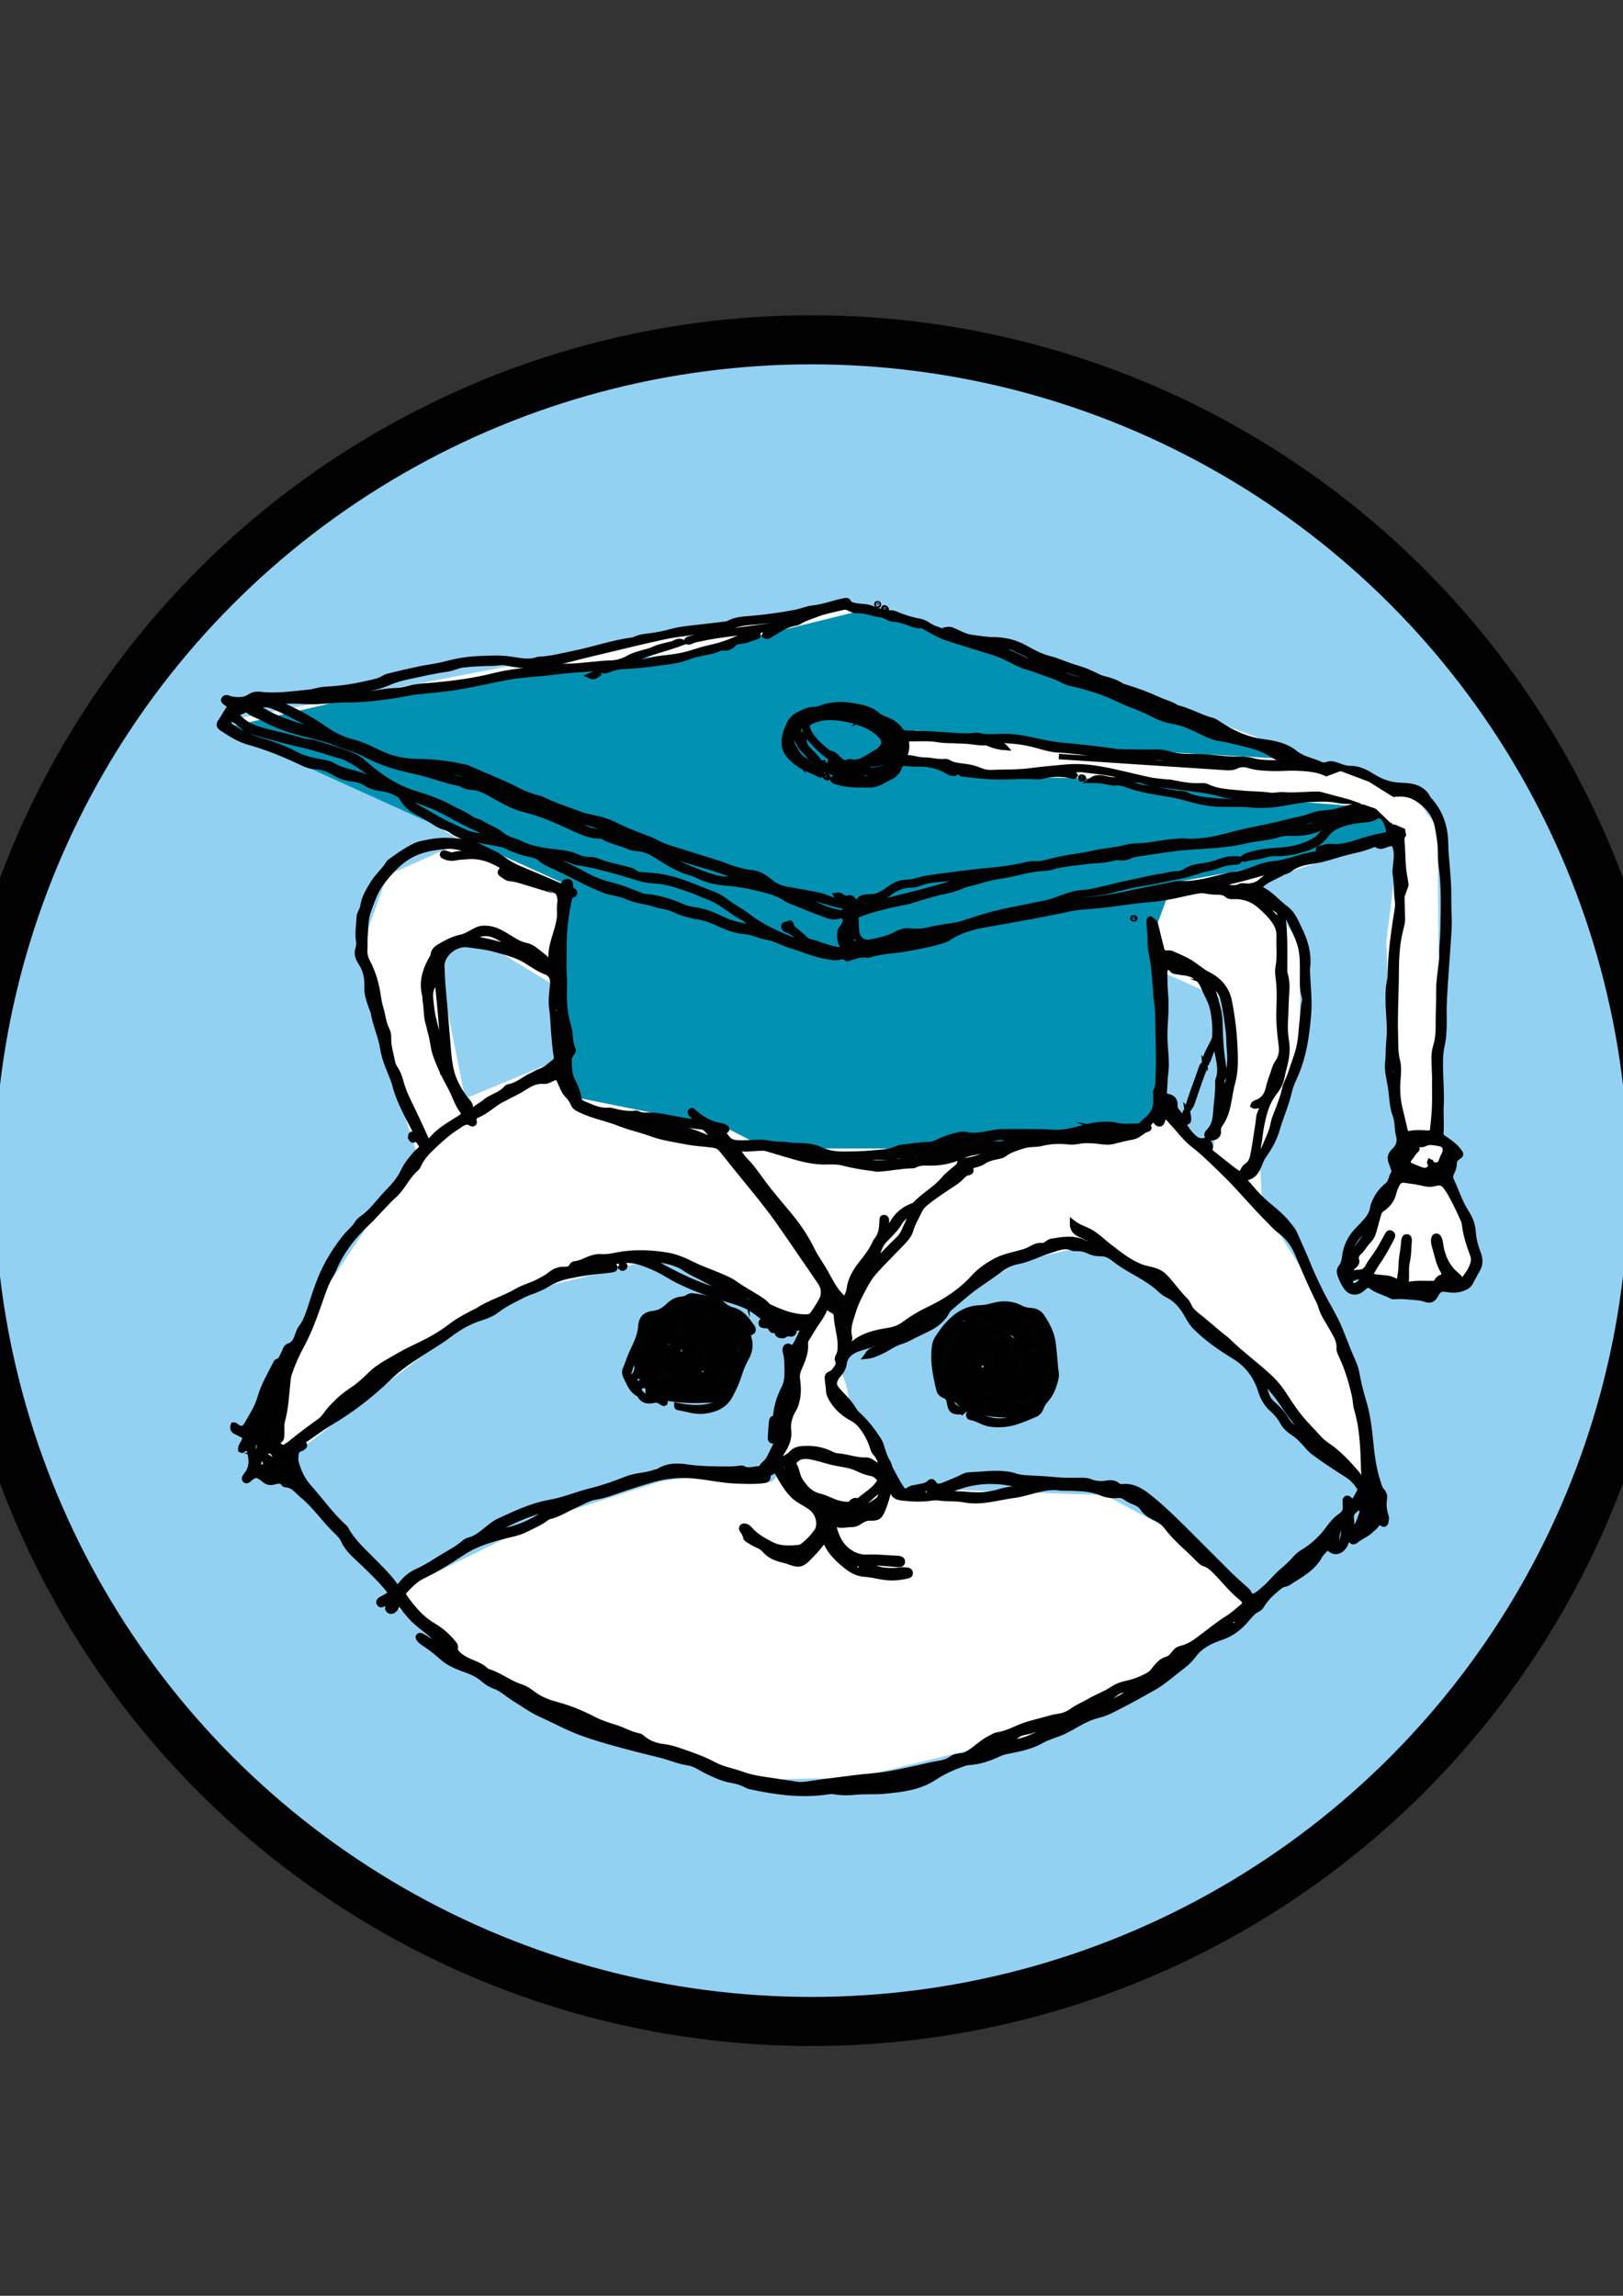 <?xml version="1.0" encoding="UTF-8"?>
<svg id="Layer_1" data-name="Layer 1" xmlns="http://www.w3.org/2000/svg" viewBox="0 0 595.28 841.89">
  <rect x="0" y="0" width="595.28" height="841.89" fill="#333333" stroke="none"/>
  <defs>
    <style>
      .cls-1 {
        fill: #0091b2;
      }

      .cls-2 {
        fill: #fff;
      }

      .cls-3, .cls-4 {
        fill: #93d1f3;
      }

      .cls-4 {
        stroke-width: 18px;
      }

      .cls-4, .cls-5 {
        stroke: #020202;
        stroke-miterlimit: 10;
      }

      .cls-5 {
        stroke-width: 2px;
      }
    </style>
  </defs>
  <ellipse class="cls-4" cx="297.64" cy="432.95" rx="308.7" ry="308.34"/>
  <polygon class="cls-3" points="448.95 297.85 474.88 304.14 456.46 296.12 446.23 296.12 442.13 296.5 448.95 297.85"/>
  <polygon class="cls-3" points="475.78 301.55 476.89 306.17 476.33 311 464.58 301.71 455.53 298.38 464.58 299.66 475.78 301.55"/>
  <polygon class="cls-2" points="87.81 263.31 211.06 239.58 309.36 222.6 404.74 248.96 519.27 292.61 527.29 303.58 527.72 363.04 528.46 415.37 531.33 428.75 537.12 448.74 541.83 465.78 530.97 472.92 499.81 469.35 491.52 465.37 515.41 430.39 510.61 403.34 508.47 345.56 513.2 307.32 454.88 325.06 468.09 333.46 476.72 346.09 476.89 381.57 462.15 426.61 462.97 442.52 491.56 487.71 505.52 543.76 461.43 590.1 395.88 631.91 314.33 651.89 268.39 652.84 188.86 622.98 143.13 587.48 94.47 528.69 118.38 474.11 152.82 422.8 143.9 394.94 133.73 344.19 142.07 321.02 169.59 308.68 138.98 289.93 87.81 263.31"/>
  <path class="cls-3" d="m110.85,530.98s74.29-57.99,78.84-57.53,55.29-13.08,55.29-13.08l50.29,25.88-9.36,40.63s1.72,20.41-5.83,16.04-37.52.25-37.52.25l-42.24,13.58-60.29,29.68-37.05-49.49"/>
  <polyline class="cls-3" points="307.21 498.75 348.21 479.8 373.1 462.63 401.2 456.35 450.24 491.63 497.7 540.42 500.97 549.5 462.76 588.86 428.5 560.66 405.32 548.26 326.72 545.58 312.13 516.5 310.31 507.77"/>
  <polygon class="cls-3" points="170.61 402.85 162.45 362.22 161.96 346.69 181.38 348.06 202.72 360.99 203.48 389.26 170.61 402.85"/>
  <polygon class="cls-3" points="427.18 356.89 448.6 366.38 450.94 384.85 448.02 405.75 444.55 422.86 423.98 401.74 427.18 356.89"/>
  <polygon class="cls-1" points="266.23 413.52 212.3 402.65 204.13 370.89 206.9 324.02 81.51 267.17 137.09 254.22 256.11 238.63 319.32 223.05 470.44 278.22 375.93 272.88 335.79 267.77 330.8 276.41 363.96 284.83 405.55 285.55 467.58 293.35 496.77 295.61 507.82 300.46 514.12 308.46 430.1 323.71 424.04 339.99 426.29 411.09 349.3 421.17 281.04 421.15 266.23 413.52"/>
  <g>
    <path class="cls-5" d="m441.92,389.94c.91-.33,1.18-1.11,1.45-1.94.44-1.31.96-2.59,1.47-3.87.14-.35.37-.7.85-.59.36.08.45.4.5.7.58,3.91,2.1,7.78.59,11.8-.05.14-.11.3-.11.45.2,3.85-.5,7.65-.74,11.47-.15,2.53-.58,4.86-2.37,6.75-.54.57-1.18,1.22-.68,1.99.54.83,1.56.61,2.34.4,1.04-.29,1.73-1.06,1.61-2.23-.11-.99.15-1.85.7-2.61,2.06-2.82,2.76-6.09,3.33-9.43.36-2.12.75-4.24,1.31-6.31,1.05-3.94.9-7.92.75-11.92-.22-5.77-.92-11.46-2-17.14-.9-4.75-3.68-7.97-7.73-10.02-2.78-1.41-4.94-3.63-7.66-5.07-1.84-.98-3.74-1.79-5.64-2.62-.42-.18-.86-.27-1.34-.24-1.77.11-2.17-.11-2.58-1.68-.69-2.6-1.32-5.21-1.94-7.83-.39-1.65-.36-1.66-2.1-2.98-.34.11-.48.4-.47.71.15,2.61.46,5.22.43,7.82-.03,2.4.62,4.63.98,6.94.6,3.78.77,7.64,1.1,11.46.08.92.02,1.86.19,2.76.7,3.64.54,7.34.6,11.01.09,5.23.37,10.45.11,15.68-.12,2.28.16,4.6-.92,6.77-.21.42,0,1.05,0,1.59.02,1.15.05,2.28-.07,3.45-.38,3.52-3.16,5.21-5.38,7.32-.31.29-.85.49-1.27.48-2.38-.08-4.78.33-7.14-.19-3.77-.84-7.47-.57-11.18.38-2.68.68-5.36,1.39-8.07,1.86-3.13.55-6.29.01-9.44.01-4.77,0-9.54-.15-14.31,0-2.21.07-4.4.7-6.61,1.03-1.98.3-3.99.47-5.97.02-1.66-.37-3.25.12-4.77.51-2.14.55-4.2,1.46-6.22,2.37-.86.39-1.66.7-2.62.72-3.39.05-6.73.7-10.1,1.03-.53.05-1.08.17-1.56.39-3.02,1.38-6.24,1.42-9.46,1.73-3.77.37-7.53.39-11.29.38-2.76,0-5.43-.63-7.99-1.82-2.09-.97-4.44-1.19-6.7-1.26-1.69-.05-3.37-.06-5.04-.32-1.83-.3-3.7-.13-5.52-.38-1.43-.2-2.79-.53-4.28-.54-2.76-.02-5.51.35-8.27.2-1.73-.09-3.12-.47-4.16-1.98-.71-1.03-1.67-1.9-2.52-2.85.63-.4,1.22.28,1.88.26.24,0,.48-.02.59-.25.17-.34-.03-.59-.29-.78-.78-.56-1.72-.69-2.61-.86-3.6-.66-6.49-2.61-9.18-4.93-.3-.26-.52-.66-.9-.35-.43.35-.31.79.06,1.19.88.93,2.07,1.58,2.73,2.93-4.96-.25-9.61-1.49-14.34-2.22-.84-.13-1.66-.27-2.51-.31-1.89-.08-3.85.37-5.65-.64-.24-.13-.61-.07-.91-.04-2.8.31-5.5-.24-8.19-.93-.52-.13-1.07-.23-1.59-.19-3.47.28-6.41-1.33-9.44-2.59-.85-.35-1.26-1.02-1.4-1.95-.33-2.23-1.23-4.28-2.26-6.26-1.3-2.5-1.21-5.2-1.27-7.88-.02-.85.52-1.59.98-2.31.25-.39.68-.81.48-1.24-1.35-2.83-.84-6.03-1.78-8.93-1.57-4.9-1.58-10-1.43-15.03.07-2.28-.26-4.5-.19-6.76.08-2.3.05-4.61.04-6.91-.02-5.86.66-11.64,1.88-17.37.16-.74.3-1.4,1.26-1.7.94-.29,1.1-1.1.14-1.69-.7-.43-.83-1.03-.9-1.74-.06-.59,0-1.36-.77-1.5-.59-.1-1.28.02-1.58.69-.49,1.1-1.35.92-2.14.57-4.77-2.13-9.6-4.09-14.41-6.13-2.17-.92-4.24-2.14-6.16-3.59-2.34-1.77-5.14-2.76-7.72-4.12-3.89-2.05-8.14-2.32-12.32-2.49-3.25-.13-6.6.48-9.81,1.21-1.96.45-3.8,1.63-5.57,2.67-1.85,1.09-3.56,2.41-5.32,3.64-.31.22-.66.45-.85.77-1.62,2.72-4.16,4.72-5.78,7.42-1.58,2.62-3.22,5.21-3.65,8.35-.1.74-.46,1.46-.8,2.15-.31.64-.56,1.29-.58,1.98-.1,2.83-.64,5.66-.2,8.5.14.94.16,1.87-.15,2.74-.69,1.95-.12,3.7.92,5.25,1.85,2.75,2.46,5.79,2.31,8.99-.12,2.79.87,5.28,1.74,7.81.17.51.47.99.55,1.51.76,4.56,2.83,8.79,3.51,13.32.65,4.27,2.58,7.99,4.02,11.93.34.93.52,1.92.82,2.88,1.47,4.78,3.81,9.15,6.11,13.55.66,1.27,1.38,2.57,1.67,4.01.08.38.15.76.29,1.11.41.96,1.59,1.83,1.31,2.74-.28.9-1.49,1.49-2.17,2.3-1.68,2-3.39,3.99-4.49,6.39-1.4,3.06-3.68,5.55-5.95,7.89-3.04,3.13-5.48,6.86-9.14,9.39-.81.56-1.55,1.32-2.07,2.16-1.11,1.8-2.81,3.04-4.1,4.64-3.04,3.78-5.66,7.81-7.78,12.19-2.25,4.67-3.73,9.59-5.33,14.48-.76,2.32-1.59,4.65-3.15,6.63-.61.77-.92,1.75-1.26,2.71-.61,1.73-1.22,3.44-3.33,4.09-1.07.32-1.26,1.67-1.77,2.6-.65,1.19-.9,2.67-2.5,3.11-.18.05-.32.32-.42.52-2.03,4.13-4.49,8.07-5.75,12.55-1.02,3.61-3.03,6.72-4.88,9.9-1.07,1.83-2.3,1.95-3.98.66-.24-.18-.42-.45-.96-.4-.39.99-.23,1.82.82,2.38.75.4,1.54.72,2.27,1.14,1.34.77,1.37.98.8,2.4-.42,1.03-1.3,1.91-1.21,3.11.23.1.42.25.49.2,2.7-1.86,2.35-1.19,3,1.41.7,2.8.48,5.47-1.51,7.77-.24.28-.43.64-.55.99-.1.29-.02.62.26.82.27.2.59.2.86.02.32-.21.59-.49.89-.73,1.65-1.38,2.52-1.42,4.3-.16.25.18.5.36.72.57,1.03.97,2.18,1.29,3.6.94,1.36-.33,2.86-.9,3.88.77.07.11.26.2.4.2,2.9,0,4.39,2.39,6.28,3.94,2.43,1.99,4.56,4.35,6.6,6.76,1.94,2.29,3.88,4.58,6.07,6.63.97.91,1.87,1.89,2.4,3.08,1.57,3.5,4.51,5.77,7.15,8.34,3.19,3.11,6.47,6.12,9.24,9.63,1.03,1.3.97,1.65-.41,2.5-.65.4-1.36.73-2.02,1.12-.61.36-1.3.79-.81,1.61.41.68,1.07.39,1.63.08.27-.15.52-.34.79-.47.48-.22,1.03-.63,1.49-.18.58.57-.13.94-.42,1.33-.48.65-.61,1.31.11,1.81.66.46,1.31.21,1.87-.32.94-.9.99-1.68.09-3.32,1.07-.21,1.53.51,2.02,1.14,1.24,1.57,2.48,3.13,3.81,4.63,1.91,2.15,4.17,3.84,6.41,5.59,1.8,1.41,3.35,3.13,4.92,4.87-1.8-.31-3.45-.88-4.94-1.92-.75-.52-1.58-.95-2.39-1.38-.35-.18-.77-.18-1.02.21-.19.3-.02.6.15.86.39.58.92,1.03,1.5,1.41,2.45,1.6,4.76,3.35,6.94,5.33,2.59,2.37,5.89,3.59,9.15,4.76,2.27.82,4.37,1.9,6.19,3.49,1.17,1.02,2.44,1.82,3.92,2.35,2.79,1,4.92,3.13,7.41,4.65,3.14,1.91,6.09,4.12,9.47,5.65,3.71,1.68,7.33,3.57,11.06,5.22,5.08,2.24,10.39,3.83,15.72,5.32,5.62,1.57,11.29,3.02,16.96,4.39,3.57.86,6.92,2.39,10.62,2.92,2.39.34,4.59,2.05,6.88,3.14,2.84,1.35,5.68,2.71,8.83,3.23,1.83.3,3.6.81,5.24,1.7.54.29,1.13.53,1.72.65,9.44,2.02,18.93,3.35,28.61,1.83.75-.12,1.55-.14,2.29,0,2.61.48,5.24.4,7.83.15,3.39-.33,6.79-.01,10.14-.33,6.49-.61,12.94-1.27,18.68-5.07,3.24-2.14,6.88-3.75,10.61-5.04.58-.2,1.19-.38,1.79-.41,3.99-.22,7.67-1.5,11.24-3.19,1.27-.6,2.64-.85,3.99-1.11,4-.78,7.91-1.64,11.57-3.71,2.5-1.41,5.44-2.08,8.09-3.33,1.96-.91,3.8-2.01,5.67-3.06,2.24-1.26,4.56-2.3,7.02-2.9,3.2-.77,5.95-2.38,8.83-3.86,3.83-1.96,7.58-4.07,11.33-6.18,2.77-1.56,5.21-3.53,7.65-5.52,2.44-1.99,5.17-3.73,7.02-6.29,2.64-3.67,6.36-5.41,10.43-6.78,3.8-1.29,6.82-3.7,9.37-6.78,1.12-1.36,2.26-2.73,3.92-3.51.57-.27,1.01-.68,1.33-1.24,1.62-2.84,4.06-4.92,6.54-6.96.55-.45,1.11-.78,1.82-.92.52-.1,1.06-.29,1.5-.57,4.3-2.78,8.97-5.13,11.56-9.93.36-.66.95-1.2,1.46-1.78,1.2-1.36,1.27-1.36,2.88-.19.96.7,2.55.56,3.6-.39.94-.84,1.61-1.83,1.74-3.15.08-.75.21-1.52.66-2.3.84.33.54,1.17.8,1.72.49,1.01,1.17,1.31,1.99.62,1.83-1.54,4.16-2.34,5.85-4.07.43-.44,1.02-.74,1.36-1.23.74-1.06,1.38-1.95,2.81-.85.38.3.89-.08,1-.62.14-.75.33-1.49.07-2.27-.7-2.07-.9-4.2-.57-6.36.17-1.07-.13-2-.84-2.77-.82-.89-1.09-1.99-1.45-3.09-1.76-5.29-2.38-10.77-2.92-16.29-.45-4.66-1.12-9.32-2.5-13.81-1.04-3.38-1.84-6.78-2.47-10.27-.49-2.67-1.9-5.17-2.91-7.75-1.04-2.65-2.09-5.29-3.15-7.93-1.93-4.8-4.78-9.12-7.07-13.73-1.71-3.44-3.36-6.92-4.78-10.48-1.54-3.86-3.33-7.6-4.98-11.41-.44-1-1.22-1.76-1.85-2.63-3.03-4.15-7.41-6.89-10.98-10.47-2.12-2.13-3.93-4.47-6.19-7,4.07.08,5.34-2.53,6.44-5.38.38-1,.84-2.01,1.46-2.87,2.07-2.9,3.83-6.06,4.78-9.39,1.33-4.66,3.39-9.06,4.44-13.79.4-1.81,1.1-3.53,1.88-5.2,3.48-7.44,4.6-15.34,5.26-23.45.41-5.04-.2-9.96-.41-14.93-.03-.61-.07-1.24,0-1.84.66-5.16-.68-9.87-2.95-14.46-1.33-2.69-2.42-5.6-4.89-7.41-3.26-2.39-5.77-5.77-9.64-7.36-.11-.05-.16-.24-.27-.42,1.8-2.38,4.61-3.33,7.35-4.76-.83-.71-1.42-.32-1.91-.16-1.7.55-3.29,1.38-4.59,2.59-1.59,1.48-3.43,1.91-5.49,1.85-.77-.02-1.68-.27-2.28.05-2.58,1.36-5.07-.14-7.6-.03-.2,0-.4-.17-.68-.3.4-.81,1.21-.7,1.79-.82,6.19-1.21,12.2-3.12,18.29-4.72,1.15-.3,2.25-.54,3.27.36.46.4,1,.32,1.52.08.49-.22,1.05-.37,1.45-.7,2.95-2.43,6.59-2.8,10.14-3.4,3.43-.58,6.68-1.81,10.02-2.71,3.41-.92,6.92-1.47,10.2-2.88.56-.24,1.29-.45,1.79-.08,1.23.91,2.28.33,3.45-.1,2.43-.9,3.18-.42,3.6,2.14.32,1.92,0,3.83-.18,5.74-.09,1-.28,2-.1,2.98.57,3.19.32,6.45.79,9.64.17,1.14.1,2.29-.09,3.44-.86,5.37-1.68,10.75-2.15,16.17-.19,2.14-.25,4.3-.37,6.45-.06,1,0,2.02-.21,2.99-1.24,5.97-.23,11.94-.11,17.92.04,2.24-.23,4.45-.34,6.67-.1,1.91-.09,3.83-.29,5.73-.35,3.36.7,6.54,1.14,9.79.43,3.18.44,6.47,1.61,9.51.95,2.48.58,5.11,1.28,7.63.53,1.93.01,3.9-1.67,5.45-1.65,1.52-1.73,2.91-.82,4.98.34.77.53,1.6.77,2.41.07.22.19.57.1.66-1.29,1.23-.94,3.29-2.4,4.49-1.78,1.46-3.33,3.16-4.36,5.29-.47.98-.97,1.91-1.13,3-.28,1.89-1.19,3.47-2.44,4.87-.97,1.09-1.95,2.18-2.98,3.21-2.9,2.88-4.51,6.34-4.96,10.39-.13,1.23-.49,2.44-1.28,3.42-.73.91-.66,1.83-.34,2.82.53,1.62,1.3,3.14,2.27,4.52,1.41,2.01,3.69,2.28,5.59.74,2.81-2.29,1.93-1.97,4.64-.34,1.99,1.2,4.29,1.68,6.3,2.83.37.21.91.23,1.35.18,2.4-.24,4.76.12,7.14.29,1.3.09,2.57.19,3.83.67,1.85.71,2.95.2,3.86-1.44,1.21-2.17,1.94-2.55,4.44-2.11,2.19.39,4.25.21,6.3-.72.9-.41,1.56-.92,2.01-1.77.83-1.56,1.62-3.14,2.54-4.65,1.24-2.04,1.1-4.13.3-6.2-1-2.61-1.68-5.26-1.85-8.05-.16-2.61-1.25-4.95-2.6-7.06-2.34-3.67-3.58-7.82-5.41-11.7-.38-.81-.34-1.66.07-2.45.61-1.18,1.01-2.4,1.03-3.74.02-1.01.58-1.67,1.41-2.23,1.2-.82,1.19-.97.32-2.15-1.49-2.02-3.53-3.41-5.57-4.77-.82-.55-1.15-1.08-1.06-2.05.29-3.22-.09-6.46.07-9.67.22-4.31-.11-8.59-.23-12.88-.08-3.06-.13-6.1.55-9.17.86-3.91.83-7.91.77-11.93-.06-4.29.3-8.6.57-12.89.4-6.28.96-12.56,1.27-18.84.13-2.59-.11-5.21-.13-7.82-.02-1.76-.02-3.53-.04-5.3-.06-4.69-.6-9.34-.95-14.01-.12-1.61-.09-3.23-.19-4.84-.33-5.62-2.2-10.62-6.08-14.78-.05-.06-.12-.11-.15-.17-2.09-4.38-6.13-4.87-10.24-4.99-3.83-.11-7.23-1.39-10.4-3.38-2.5-1.58-5.03-2.87-8.14-2.81-1.75.03-3.45-.74-5.12-1.33-1.05-.37-2.1-.52-3.16-.15-.76.26-1.56.4-2.26.06-3.14-1.52-6.7-1.93-9.59-4.27-3.29-2.67-7.47-3.55-11.63-4.09-5.93-.77-11.22-3.12-16.14-6.41-.9-.6-1.79-1.25-2.84-1.51-2.49-.6-4.77-1.72-7.12-2.67-1.57-.64-3.14-1.26-4.78-1.71-.37-.1-.78-.16-1.09-.36-1.94-1.27-4.21-1.78-6.28-2.73-4.21-1.93-8.51-3.53-12.94-4.85-.29-.09-.6-.18-.85-.35-2.02-1.34-4.28-2.01-6.61-2.58-1.32-.32-2.55-1.06-3.81-1.63-1.89-.86-3.78-1.71-5.79-2.24-3.5-.92-6.73-2.59-10.26-3.48-3.13-.79-6.03-2.33-8.83-3.91-3.66-2.07-7.54-2.97-11.7-3.01-2.77-.03-5.52-.5-8.24-.88-2.13-.3-4.15-1.48-6.19-2.35-.72-.31-1.38-.66-2.39-.5.57.83,1.52.99,2.18,1.54-.51.36-.91.19-1.23.05-2.73-1.19-5.75-1.63-8.26-3.39-1-.7-2.17-1.13-3.41-1.34-2.81-.47-5.49-1.42-8.13-2.49-.43-.17-.87-.41-1.31-.42-2.82-.05-5.45-.9-8.05-1.86-1.83-.68-3.82-.41-5.69-.88-.98-.24-1.94-.32-2.49-1.39-.31-.6-.89-.48-1.58-.34-3.76.74-7.35,2.21-11.19,2.62-2.3.24-4.43,1.2-6.71,1.64-5.21.99-10.44,1.7-15.73,2.18-2.93.27-6,.29-8.7,1.81-.26.15-.58.22-.88.26-3.97.48-7.94.96-11.91,1.4-2.59.29-5.16.54-7.71,1.24-2.88.78-5.81,1.44-8.8,1.76-1.68.18-3.36.4-4.92,1.15-.34.17-.73.28-1.1.33-7.1.93-13.86,3.32-20.84,4.76-4.36.9-8.68,2.05-13.15,2.29-.23.01-.47.01-.69.09-3.2,1.15-6.35.41-9.55-.08-4.28-.66-8.6-.4-12.9-.19-3.92.19-7.76.91-11.56,1.94-3.03.82-6.2,1.12-9.29,1.77-3.91.83-7.8,1.74-11.67,2.7-.87.22-1.65.81-2.49,1.19-2.05.93-4.26,1.21-6.43,1.71-4.74,1.09-9.51,1.65-14.36,1.91-1.82.1-3.61.81-5.43,1-5.28.55-10.55,1.29-15.88,1.04-.77-.04-1.53-.16-2.29-.23-1.38-.12-2.54.03-3.85.91-2.02,1.36-4.52,1.21-6.91.76-.37-.07-.72-.28-1.08-.39-.58-.18-1.09-.06-1.38.5-.29.56.18.83.53,1.11.6.47,1.2.92,1.92,1.46-1.45,1.72-2.32,3.68-3.55,5.43-.87,1.25-.86,1.81.44,2.67,3.08,2.04,6.24,4.07,9.81,5.05,6.78,1.88,13.21,4.56,19.53,7.56,1.54.73,3.15,1.34,4.84,1.37,2.74.04,5.11,1.17,7.35,2.49,1.92,1.13,3.93,1.74,6.06,1.99,1.95.23,3.77.73,5.4,1.82,1.24.83,2.59,1.27,4.07,1.51,2.28.37,4.56.76,6.65,1.84.97.5,1.87,1.08,2.4,2.08,1.28,2.41,3.39,3.93,5.71,5.18,1.76.94,3.55,1.82,5.19,2.98,1.45,1.02,2.97,1.9,4.69,2.43.8.25,1.63.58,2.29,1.08,3.39,2.6,7.46,3.1,11.46,3.84,2.42.45,4.84.89,7.25,1.36.45.09.9.23,1.31.45,3.22,1.7,6.66,2.72,10.21,3.44.92.19,1.79.58,2.45,1.23,1.07,1.05,2.37,1.68,3.71,2.28,6.11,2.71,11.89,6.1,18.06,8.69,1.2.5,2.42,1.04,3.68,1.31,2.25.49,4.56.9,6.63,1.84,3.27,1.48,6.88,1.58,10.15,2.72,2.02.71,4.15.72,6.11,1.59,1.88.84,3.78,1.68,5.82,2.13,1.05.23,2.08.62,3.14.73,3.2.34,6.09,1.64,8.94,2.95,2.9,1.33,5.87,2.32,9.04,2.58,2.73.22,5.13,1.6,7.79,2.01,3.01.45,5.59,2.09,8.43,2.96,4.4,1.34,8.62,3.22,13.17,4.07,1.59.3,3.16.64,4.79.34.96-.18,1.93-.52,2.8.38.35.36.87,0,1.3-.13,2.12-.67,4.23-1.44,6.52-1.03.15.03.32.03.46-.02,4.32-1.48,8.89-1.43,13.32-2.23,4.83-.87,9.67-1.71,14.35-3.28.44-.15.89-.31,1.26-.56,4.75-3.29,10.21-4.53,15.77-5.42,3.72-.6,7.43-1.3,11.13-1.99,5.49-1.02,11-1.99,16.46-3.22,2.43-.55,4.99-.89,7.52-1.05,5.45-.36,10.86-1.14,16.27-1.88,2.88-.4,5.8-.67,8.69-.93,5.33-.48,10.42-1.99,15.64-2.92.99-.18,1.97-.28,2.97-.07,1.51.32,3.05.44,4.59.46,1.25.01,2.43.12,3.42,1.07.72.69,1.74.54,2.65.52,3.63-.06,6.85,1.13,9.5,3.53,1.98,1.79,3.94,3.62,5.45,5.92,1.08,1.65,1.57,3.36,1.5,5.21-.13,3.75.35,7.51-.37,11.26-.27,1.4-.09,2.92.1,4.36.48,3.76.37,7.53.23,11.29-.17,4.41.28,8.75.83,13.09.29,2.27.01,4.32-1.4,6.31-.98,1.38-1.33,3.21-1.94,4.84-.57,1.5-1.06,3.01-1.41,4.59-.55,2.42-1.82,4.39-4.37,5.22-.36.12-.68.35-.99.56-.1.07-.11.26-.21.52,1,.63,2.08-.54,3.22.2.13,1.37-.95,2.54-1.11,3.97-.41,3.82-1.13,7.6-1.69,11.4-.16,1.07-.4,2.11-.62,3.16-.29,1.33-.81,2.44-1.97,3.25-.63.44-1.13,1.02-1.48,1.74-.69,1.4-1.33,1.59-2.59.7-1.25-.89-2.46-1.85-3.67-2.8-1.75-1.38-3.49-2.78-5.23-4.18-.62-.5-.99-.96-.66-1.94.42-1.23-.97-2.89-2.23-2.61-2.22.5-3.39-.79-4.72-2.12-1.61-1.6-2.52-3.67-3.89-5.42.53-1.8-1.07-2.64-1.76-3.89-.27-.49-.36-1.03-.33-1.56.11-1.77-.83-2.87-2.43-3.13-1.56-.25-1.55-1.14-1.45-2.3.18-2.13.19-4.28.47-6.4.55-4.25-.19-8.44-.31-12.66-.07-2.46.08-4.92.25-7.37.24-3.38.21-6.75-.09-10.13-.19-2.14-.14-4.3-.21-6.45-.02-.81.19-1.68.79-2.06.73-.46,1.45.11,1.96.76.36.46.84.61,1.4.68.92.11,1.82.34,2.74.42,3.55.31,6.13,2.08,7.45,5.34,1.12,2.76,2.79,5.3,3.38,8.3.65,3.31.95,6.65.7,10.01-.07.94-.65,1.78-1.06,2.65-1.04,2.24-2.62,4.35-2.56,7.01,0,0-.05-.06-.05-.06Zm-345.68,143.88c.37.74.72,1.5,1.12,2.22.27.48.6.94.04,1.4-.61.5-1.31.82-2.09.5-.6-.24-.53-.84-.53-1.37.01-1.18,1.02-1.8,1.49-2.73.27-.27.54-.53.79-.81,1.34-1.48,2.61-1.34,3.59.39.28.5.38,1.03-.06,1.47-.42.42-1,.55-1.44.1-.82-.84-1.91-.88-2.91-1.17Zm179.25-101.12c-1.34-2.06-3.16-3.74-4.57-5.76-1.38-1.98-3.5-3.41-4.55-5.86,1.19-.02,1.39.76,1.73,1.31.54.85,1.2,1.58,1.87,2.32,1.59,1.76,3.13,3.56,4.74,5.31.73.8,1.1,1.64.75,2.7.38-.11.77-.18,1.11.03.95.56,3.07,3.59,3.44,4.89-.82-.08-1.03-.8-1.46-1.29-1.05-1.2-1.63-2.78-3.06-3.65Zm-85.64-84.34c-1.1-.96-2.57-.85-3.85-1.25-3.28-1.03-6.64-1.78-10.01-2.47-.79-.16-1.8-.21-2.47-1.29,2.73-1.06,5.12-1.58,7.89-.36,2.61,1.15,4.88,2.89,7.51,3.94.69.27.86.8.92,1.44,1.21-.4,2.59-.55,3.54.21,2,1.58,4.34,2.74,6.18,4.77-.93.2-1.49-.24-2.05-.57-2.16-1.3-4.3-2.63-6.43-3.96-.39-.24-.73-.56-1.24-.44Zm101.79-79.97l-.02.04c.59-.6,1.16-1.23,1.78-1.79,1.07-.96,1.52-.83,1.78.55.21,1.08.53,2.09,1.24,2.93,2.71,3.2,5.6,6.19,9.25,8.37.54.32,1.25.63,1.32,1.42-1.07.94-1.49-.81-2.38-.58-.31,1.9-.32,1.93-2,1.13-.63-.3-1.25-.57-1.95-.67l.06-.06c-1.06.8-2.35.59-3.54.8-1.05.19-.14-1.41-1.14-1.39-.07,0-.13-.09-.2-.11-2.87-.96-3.84-3.66-5.17-5.92-1.18-2.02-.68-3.6.97-4.73Zm233.43,158.74s.05-.06.05-.06c.06.14.21.33.17.41-.83,1.46-2.3,2.11-3.79,1.61-1.16-.39-2.26-.95-3.42-1.35-1.73-.6-2.2-1.68-1.03-2.99.77-.87,1.21-1.96,2.09-2.73.28-.24.71-.57.47-.95-.9-1.43.19-1.26,1.02-1.35.61-.06,1.32.03,1.81-.25,1.8-1.01,3.6-.42,5.39-.17,2.02.29,2.8,1.82,2.02,3.72-.23.57-.58,1.09-.78,1.66-.92,2.63-1.21,2.81-3.99,2.43Zm-228.96-80.2c-1.58-1.51-3.77-1.64-5.66-2.36-5.92-2.26-11.56-4.98-16.58-8.88-2.12-1.64-4.52-2.83-6.69-4.43-1.62-1.2-3.34-2.46-5.3-3.22-2.94-1.13-5.86-2.31-8.79-3.47-5.17-2.04-10.52-3.42-16.12-3.65-1.61-.07-3.2-.07-4.56-1.21-.5-.42-1.26-.55-1.92-.74-3.83-1.09-7.79-1.73-11.5-3.26-.78-.32-1.62-.52-2.48-.47-1.66.1-3.23-.32-4.71-.96-2.36-1.03-4.85-1.5-7.37-1.77-4.67-.52-9.32-1.08-13.61-3.22-2.2-1.1-4.86-1.42-6.69-3.04-2.26-2-5.12-2.74-7.54-4.34-1.13-.75-2.72-.83-3.79-1.63-2.37-1.77-5.13-2.78-7.68-4.17-4.12-2.25-8.59-3.8-13.07-5.15-6.63-2-12.16-5.73-17.35-10.13-1.45-1.23-2.83-2.58-4.63-3.39-4.57-2.07-9.4-3.36-14.15-4.88-.87-.28-1.81-.33-2.72-.49-.76-.13-1.54-.2-2.26-.42-3.97-1.22-8.02-2.13-12.05-3.11-4.06-.98-8.06-2.05-11.09-5.21-.49-.51-1.08-.9-.85-1.73.21-.77.9-.37,1.35-.54.5-.19.97-.45,1.45-.69.36-.18.74-.32,1.07,0,1.62,1.52,3.8,1.99,5.67,3.04,4.31,2.44,8.99,4.07,13.73,5.34,4.44,1.19,8.97,2.08,13.25,3.82,3.56,1.45,7.34,2.34,10.74,4.18,5.81,3.15,12.15,4.85,18.52,6.23,5.42,1.18,10.55,3.34,16,4.33.15.03.31.08.43.17,1.25.88,2.7,1.09,4.16,1.22,2.28.2,4.26,1.12,6.25,2.2,4.11,2.23,8.07,4.82,12.71,5.94,5.86,1.42,11.34,3.81,16.79,6.31,3.49,1.59,6.91,3.43,10.92,3.39.44,0,.92.16,1.31.37,3.04,1.7,6.5,2.27,9.66,3.66.9.39,1.91.53,2.93.59,2.61.16,4.89,1.28,7.05,2.65,3.81,2.44,7.6,4.88,12.01,6.14,1.03.29,2.06.66,3.01,1.15,3.56,1.84,7.37,2.46,11.33,2.79,3.2.27,6.39.82,9.52,1.55,4.17.97,8.43,1.85,12,4.49.12.09.29.11.43.17,4.28,1.71,8.51,3.55,12.85,5.08,1.69.59,3.41,1.45,5.5.74,1.87-.64,3.02.9,2.25,2.68-.27.63-.67,1.21-1.04,1.79-.29.45-.68.83-.73,1.41-.18,1.96-.13,3.82,1.32,5.41,1,1.09.65,2.15-.73,2.54-.51.14-1.06.14-1.6.17-.19.01-.27-.13-.25-.3.3-.67,1.31-.26,1.61-1.04-.23-.12-.42-.31-.61-.32-3.83-.22-7.2-2.17-10.88-2.93-.54-.11-.98-.42-1.39-.78-1.61-1.42-3.18-2.91-4.88-4.23-.66-.51-.18-1.36-.88-1.79-.34.12-.69.25-1.05.37-.48.17-1.21.07-1.23.79-.02.68.51,1.09,1.13,1.31,1.03.36,1.98.89,2.8,1.58,1.23,1.04,2.34,2.22,3.86,2.88.61.26.88.83.85,1.51.83-.13,1.67-.34,2.34.46-.89.29-1.49-.7-2.34-.46Zm-11.63,173.36c-1.16-.5-1.38.39-1.46,1.13-.2,1.91-.3,3.83-.41,5.74-.03.45.03.97.55,1.16.65.23.95-.3,1.3-.7.75-.87.91-2.07,1.63-3.16.4,1,.11,1.71-.18,2.41-1.12,2.7-2.52,5.27-3.79,7.9-.69,1.44-2.2,2.13-2.9,3.53-.17.35-.66.36-1.04.37-1.88.08-3.77.92-5.65-.12-.53-.29-1.2-.05-1.82.01-1.07.11-2.15.22-3.22.21-5.23-.03-10.45,0-15.66-.79-3.42-.52-6.92-.53-10.07,1.45-.5.32-1.17.36-1.75.56-3.27,1.16-6.86,1.09-10.06,2.35-4.29,1.69-8.56,3.24-13.07,4.34-5.13,1.24-10,3.4-15.26,4.31-6.57,1.14-12.56,4.03-18.57,6.78-1.18.54-2.25,1.32-3.29,2.12-2.48,1.9-4.71,4.22-7.93,4.97-.57.13-1.14.52-1.59.91-2.41,2.07-5.21,3.53-7.9,5.16-3.03,1.83-5.99,3.84-9.2,5.27-2.52,1.12-4.41,2.71-6.02,4.81-1.1,1.42-1.44,1.47-2.54-.06-2.13-2.95-4.73-5.46-7.25-8.05-3.74-3.85-7.92-7.34-10.48-12.2-.14-.27-.37-.5-.6-.7-4.88-4.4-8.64-9.8-12.98-14.67-2.19-2.45-3.69-5.45-4.59-8.7-.39-1.41-.29-2.75.04-4.09.25-1.04,1.35-1.14,2.14-1.58.49-.27,1.04-.74.71-1.26-.79-1.24.14-1.62.89-2.13,2.85-1.95,5.62-4.05,8.59-5.82,7.91-4.7,15.14-10.24,21.7-16.67,4.09-4.02,8.94-6.99,13.71-10.08,2.83-1.84,5.76-3.56,8.43-5.61,3.52-2.7,7.28-4.82,11.53-6.15,2.04-.64,4.09-1.45,5.79-2.77,2.02-1.57,4.22-2.8,6.48-3.93,1.84-.92,3.61-1.97,5.59-2.66,2.24-.78,4.49-1.7,6.5-2.95,2.34-1.45,4.78-2.39,7.43-2.96,4.21-.91,8.45-1.6,12.75-1.93,1.22-.09,2.44-.29,3.66-.46.48-.07.95-.24.88-.83-.06-.56-.55-.7-1.03-.7-.54,0-1.07.1-1.61.13-2.16.15-4.32.29-6.48.43.73-1.02,1.65-1.3,2.67-1.24,2.18.14,4.28-.33,6.39-.75,3.14-.62,6.28-.73,9.36.27,3.52,1.14,6.89,2.66,10.05,4.58,4.95,3.01,10.3,5.09,15.7,7.1,4.53,1.68,9.34,2.48,13.73,4.62,2.37,1.16,4.19,3,6.36,4.35-.16.3-.2.48-.3.54-.51.31-1.27.43-1.13,1.24.14.81.89.73,1.48.76.87.05,1.64.15,2.1,1.09.45.92,1.18.94,1.81.14.72-.91,1.47-1.23,2.46-.45-.17.43-.52.39-.78.51-.63.27-1.46.46-1.17,1.39.26.85,1.1,1.03,1.88,1.05.35,0,.74-.2,1.04-.41.48-.33.94-.45,1.51-.31.99.23,1.67-.02,1.68-1.22,0-.55.41-.84.92-.84,1.01,0,1.93-.46,3.17-.81-1.76,2.99-2.6,6.07-4.61,8.45-.46-.07-.53-.44-.76-.61-1.01-.7-1.79-.37-1.92.8-.03.3-.02.63.07.91.59,1.86.58,3.81.63,5.72.07,2.64.09,5.23-1.25,7.8-1.77,3.4-2.82,7.13-3.01,11.03.52-.36.74-1.17,1.57-1.11-.08,1.7-.58,2.99-1.64,4.18-.36-1.12.15-2.12.12-3.14Zm34.48,52.86c.53-.11.75-.22.96-.2,2.84.21,5.67.44,8.51.65.54.04,1.08.07,1.61.04.5-.03.89-.27.93-.83.03-.5-.19-.93-.66-1.1-.43-.15-.9-.23-1.36-.24-3.54-.06-7.06-.59-10.61-.4-2.03.11-3.99-.33-5.78-1.31-3.85-2.13-5.68-5.69-6.72-9.76-.18-.72-.06-1.37.86-1.05,1.92.68,3.82.05,5.72.06.95,0,1.74-.28,2.57-.81,1.2-.77,2.42-1.56,4.01-1.54,3.16.05,3.68-.43,4.91-3.44.91-2.22,1.53-4.51,2.08-6.83.09-.38.28-.79.71-.81.45-.02.66.38.69.77.21,2.29,1.77,2.75,3.71,2.95,3.53.37,7.05.57,10.59,0,.9-.14,1.86-.16,2.76-.03,3.06.42,6.2.1,9.2.68,6.28,1.22,12.21-.85,18.26-1.63,5.8-.75,11.27-3.75,17.37-2.65.07.01.15-.03.23-.03,4.83.17,9.71-.15,14.33,1.79,1.94.82,4,1.12,6.11.91,1.05-.1,2,.12,2.83.74.99.75,2.1,1.28,3.26,1.71,1.26.48,2.41,1.23,3.11,2.3,1.17,1.78,2.9,2.72,4.69,3.58,1.57.75,2.95,1.74,3.97,3.09,3.45,4.57,7.95,8.11,11.9,12.19.63.66,1.37,1.3,2.26,1.57,1.63.49,2.73,1.64,3.88,2.79,3.2,3.21,5.94,6.87,9.55,9.68.18.14.35.31.5.48.98,1.14.98,1.75-.17,2.7-1.71,1.43-3.37,2.97-5.25,4.14-3.74,2.32-7.1,5.12-10.6,7.75-2.02,1.51-4.2,2.91-6.71,3.47-.91.2-1.5.55-2.06,1.22-.89,1.06-1.69,2.34-3.07,2.72-2.11.58-3.33,2.12-4.58,3.68-.63.78-1.23,1.56-2.13,2.08-2.63,1.5-5.45,2.54-8.38,3.16-1.78.38-3.37,1-4.85,2-2.67,1.81-5.76,2.83-8.53,4.48-2.03,1.22-4.29,2.06-6.23,3.48-1.58,1.16-3.4,1.88-5.31,2.13-1.54.2-2.99.61-4.47,1.04-2.65.78-5.38,1.34-7.98,2.27-3.24,1.16-6.24,2.96-9.74,3.45-.88.12-1.7.69-2.53,1.09-2.78,1.35-4.94,3.59-7.51,5.24-1,.64-1.89,1.23-3.11,1.31-1.32.08-2.69.33-3.72,1.11-1.5,1.13-3.19,1.49-4.93,1.75-2.14.32-4.21.9-6.31,1.36-4.13.89-8.25,1.85-12.42,2.53-3.64.59-7.33.79-11,1.23-5.04.61-10.07,1.27-15.1,1.95-2.59.35-5.14.99-7.78.44-1.5-.31-3.05-.43-4.56-.69-4.9-.85-9.88-1.16-14.66-2.89-3.45-1.24-7.17-1.83-10.41-3.58-4.3-2.32-8.89-3.81-13.47-5.38-1.61-.55-3.23-.95-4.92-1.15-2.96-.35-5.67-1.34-7.95-3.34-.28-.25-.62-.52-.97-.58-3.15-.54-5.87-2.26-8.88-3.17-2.72-.82-5.41-1.71-7.96-3.03-4.24-2.2-8.62-4.02-13.26-5.27-2.95-.79-5.82-1.81-8.4-3.66-1.52-1.09-3.09-2.33-4.94-2.91-4.34-1.36-7.9-4.42-12.28-5.68-.21-.06-.39-.24-.56-.4-1.48-1.42-3.33-2.18-5.19-2.93-1.51-.61-2.97-1.3-4.23-2.33-1-.82-2.08-1.66-1.8-3.23.09-.49-.2-.84-.49-1.23-2.15-2.75-4.7-4.96-7.75-6.75-4.31-2.53-7.47-6.35-10.33-10.39-.55-.78-.69-1.48.03-2.26,1.99-2.14,3.98-4.23,6.71-5.54,4.93-2.37,9.62-5.24,14.11-8.28,4.59-3.11,9.6-4.7,14.79-6.08,3.02-.81,6.14-1.24,8.99-2.75,2.44-1.29,5.06-2.25,7.25-4.01.35-.28.79-.52,1.22-.62,3.57-.83,6.58-2.95,9.88-4.37,2.32-1,4.6-2.45,7.03-2.8,3.57-.51,6.79-1.92,10.12-3,3.87-1.25,7.71-2.55,11.64-3.6,4.43-1.19,8.91-1.59,13.49-1.24,5.52.42,10.92,1.76,16.47,1.95,3.31.11,6.61.28,9.91-.15.82-.11,1.53-.27,1.61-1.28.04-.59-.11-1.33.7-1.51.7-.16,1.24-.83,1.85-.84.88-.02,1,1.03,1.43,1.63.13.19.21.41.33.61,1.99,3.29,3.89,6.66,7.34,8.73,1.32.79,2.66,1.55,3.93,2.42,2.89,1.97,4.07,6.47,2.29,8.96-1.34,1.87-2.91,3.58-4.75,5-.49.38-.99.8-1.61.86-3.47.36-6.98.56-10.17-1.07-2.86-1.46-5.74-3-7.9-5.51-.45-.52-.97-1-1.68-1.18-.46-.12-.94-.16-1.25.29-.23.34-.18.76.06,1.09.6.8,1.15,1.61,1.31,2.65.07.47.52.76.92.99,1.06.62,2.09,1.33,3.22,1.8,1.1.45,2.08,1,2.84,1.9,1.62,1.9,3.76,2.86,6.12,3.46,1.12.28,2.24.56,3.31.98,2.83,1.1,4.27.81,6.39-1.39,1.7-1.77,3.44-3.48,4.9-5.49.88-1.21,1.35-1.14,1.98.16,1.38,2.84,3.48,5.04,5.84,7.05,2.3,1.97,4.71,3.79,7.88,4,2.09.14,4.11.56,6.15.95,3.22.63,6.42.48,9.61-.28.54-.13,1.11-.25,1.12-.94.02-.75-.49-1.11-1.17-1.16-.84-.06-1.7-.15-2.52-.03-1.85.28-3.7.28-5.53.09-2.03-.21-4.11-.57-5.64-2.71Zm179.47-277.66c-.72-.45-1.2-.01-1.67.13-3.59,1.14-7.17,2.31-10.97,2.55-1.63.1-3.23.38-4.73.98-3.16,1.27-6.55,1.66-9.81,2.54-6.38,1.72-12.94,2.63-19.33,4.38-5.77,1.58-11.65,2.88-17.74,2.38-.99-.08-2,.11-2.99.15-4.08.17-8.04,1.31-12.12,1.53-2.07.11-4.2.14-6.18.67-4.03,1.08-8.2,1.25-12.25,2.19-3.73.87-7.58,1.2-11.34,1.97-2.78.57-5.47,1.5-8.32,1.84-1.16.14-2.3-.16-3.44.1-4.64,1.08-9.31,1.88-14.09,2.27-7.04.58-14.04,1.65-21.05,2.52-.61.08-1.21.23-1.82.3-2.82.34-5.46,1.61-8.35,1.63-2.57.02-4.7,1.32-6.68,2.79-.87.65-1.79,1.16-2.73,1.68-1.65.9-3.42.76-5.17.92-.99.09-1.93.18-2.57,1.21-.78,1.25-1.09,1.27-1.91.08-.62-.89-1.22-1.36-2.27-.9-.78.35-1.31-.12-1.9-.48-1.17-.71-1.17-.7-2.33-.56.4.8,1.66.86,1.7,2.05-1.12.17-2.14-.05-3.16-.45-1.93-.76-3.87-1.51-5.93-1.89-3.63-.67-7.25-1.35-10.89-1.98-2.08-.36-3.94-1.12-5.6-2.48-2.03-1.67-4.21-3.27-6.88-3.53-3.03-.3-5.86-1.16-8.71-2.12-1.24-.42-2.41-.98-3.67-1.36-6.23-1.89-12.43-3.93-18.65-5.85-2.52-.78-4.74-2.23-7.16-3.16-4.38-1.68-8.78-3.28-12.93-5.49-.94-.5-2.03-.71-3.03-1.11-2.81-1.11-5.88-1.23-8.68-2.26-4.75-1.75-9.57-3.33-14.14-5.56-.48-.23-1-.43-1.52-.52-1.53-.27-2.93-.9-4.38-1.41-2.63-.92-4.95-2.46-7.49-3.56-4.64-2.01-9.29-4.02-13.94-6.01-.49-.21-1.03-.3-1.55-.42-5.64-1.33-11.34-1.9-17.15-1.97-4.54-.06-8.96-.96-13.18-2.9-3.41-1.58-6.77-3.39-10.45-4.28-3.74-.91-7.07-2.65-10.17-4.8-5.07-3.52-10.45-6.44-16.1-8.9-.35-.15-1.01-.1-.85-.84.65-.57,1.45-.33,2.19-.4,3.38-.34,6.76.1,10.14.11,4.16.01,8.3-.69,12.44-.66,8.51.05,16.82-1.37,25.14-2.83.68-.12,1.37-.16,2.06-.24,3.44-.36,6.89-.65,10.32-1.1,7.62-.99,15.07-2.94,22.63-4.25,5.39-.94,10.86-1.01,16.27-1.77,4.18-.59,8.42-.82,12.63-1.13,1.6-.12,3.23-.27,4.77.48.75.37,1.48.17,2.23-.11,1.81-.67,3.66-1.22,5.6-1.27,4.01-.11,7.97-.63,11.94-1.13,4.42-.56,8.86-1,13.03-2.76.98-.41,2.07-.56,3.12-.8,2.23-.52,4.53-.76,6.66-1.71.68-.3,1.46-.48,2.25-.4,1.31.13,2.39-.37,3.32-1.28.61-.6,1.25-1.1,2.19-1.13,2.4-.07,4.52-1.21,6.78-1.83.05-.01.03-.27.07-.64-3.32-.1-6.35.94-9.29,2.23-1.06.46-2.12.83-3.2,1.21-3.07,1.06-6.29,1.49-9.35,2.51-3.88,1.3-7.82,2.26-11.9,2.64-1.68.16-3.35.35-5,.8-1.62.44-3.31.72-5.02.64-.66-.03-1.4.12-1.96-.83,5.78-2.73,12.06-3.99,18.24-6.34-1.73-.94-2.72.25-3.83.54-2.36.61-4.8.99-7.03,2.06-1.05.5-2.17.73-3.28,1.05-1.91.55-3.87,1-5.62,2-2.04,1.17-4.25,1.89-6.58,1.95-5.31.12-10.55,1.14-15.87,1.19-3.22.03-6.43.59-9.64.91-5.9.57-11.8,1.13-17.56,2.58-7.18,1.8-14.48,2.77-21.83,3.46-2.9.27-5.82.28-8.69,1.03-1.76.46-3.57.89-5.44.94-2.7.08-5.35.54-8.01.98-2.87.48-5.77.55-8.65-.06.74-.31,1.49-.49,2.23-.66,4.12-.93,8.29-1.63,12.19-3.36,3.61-1.6,7.53-2.16,11.33-3.02,3.28-.75,6.63-1.38,9.97-1.86,2-.29,3.76-1.29,5.78-1.52,3.52-.41,7.05-.52,10.59-.59,1.77-.04,3.62-.49,5.28-.11,4.65,1.06,9.19,1.27,13.93.38,2.7-.51,5.51-.74,8.15-1.45,7.27-1.95,14.62-3.56,21.92-5.36,4.62-1.14,9.27-2.17,13.92-3.19,4.45-.97,8.97-1.3,13.44-2.02,3.94-.64,7.93-.98,11.8-2.06,1.84-.52,3.73-1,5.62-1.14,4.3-.31,8.57-.78,12.79-1.65.41-.08.9-.39,1.2.22-.08.45-.46.58-.78.76-2.39,1.34-5.01,1.92-7.69,2.29-5.02.7-10.06,1.29-15.06,2.1-3.94.64-7.9,1.22-11.77,2.25-.57.15-1.24.16-1.43.93.62.46,1.24.24,1.76-.03.98-.52,2.05-.65,3.1-.88,8.12-1.81,16.44-2.26,24.64-3.55.39-.06.81-.15.98.32.17.48-.09.88-.36,1.26-.39.54-1.3-.25-1.6.73.93.72,1.73.09,2.44-.35,2.81-1.72,5.53-3.6,8.89-4.15.52-.09,1.06-.29,1.5-.57,1.77-1.15,3.8-1.67,5.71-2.45,3.36-1.37,6.94-1.94,10.44-2.83.75-.19,1.48.05,2.21.42.82.4,1.75.87,2.61.82,3-.16,5.72,1.12,8.61,1.47.99.12,1.91.55,2.82.99.55.27,1.13.58,1.72.62,2.34.14,4.52.84,6.68,1.67,1.22.47,2.44.92,3.8.76.75-.09,1.26.45,1.87.78,2.69,1.48,5.35,3.05,8.3,3.99,3.92,1.25,7.86,2.44,11.79,3.67,2.85.89,5.72,1.62,8.47,2.9,2.91,1.36,5.67,3.11,8.82,3.97,3.25.89,6.33,2.31,9.54,3.31,2.08.65,3.79,2.03,5.93,2.5,6.16,1.35,12.16,3.18,17.83,5.96,3.73,1.83,7.74,2.98,11.42,4.91,2.8,1.47,5.73,2.72,8.84,3.19,2.89.43,5.43,1.58,8.02,2.76,2.65,1.21,5.14,2.81,8.09,3.31,1.74.3,3.49.62,5.2,1.04,4.1,1,8.27,1.77,12.12,3.59,2.12,1,3.9,2.71,6.38,2.99.37.04.91.55.89,1.19-2.34.48-8.64.34-10.7-.2-1.86-.49-3.75-.88-5.69-.83-3.63.09-7.23-.26-10.82-.66-1.84-.2-3.68-.3-5.53-.28-3.39.03-6.81-.02-10.06-1.06-2.13-.69-4.22-.59-6.38-.57-4.14.05-8.27-.09-12.41-.16-.3,0-.6-.13-.91-.17-6.25-.89-12.51-1.58-18.79-2.14-3.35-.3-6.69-.94-9.98-1.69-4.36-.99-8.73-1.79-13.22-1.6-2.54.11-5.07.33-7.58-.28-.51-.13-1.08-.16-1.61-.09-2.53.34-5.08.19-7.59.01-5.83-.41-11.66-.79-17.51-.85-1-.01-1.74-.3-2.33-1.17-1.2-1.77-2.94-2.95-4.91-3.69-1.32-.5-2.6-1.06-3.64-1.96-2.66-2.3-6.08-2.72-9.2-3.28-3.64-.65-7.52-.49-11.18.81-.79.28-1.64.64-2.45.6-2.3-.11-4.14.99-6.06,1.95-1.74.87-2.88,2.26-3.56,4.06-.24.64-.6,1.25-.81,1.9-1.48,4.73-.93,7.45,2.97,10.87,2.82,2.47,6.4,3.57,9.67,5.24.07.03.23-.12.34-.18,0-.39-.36-.45-.59-.62-.29-.22-.74-.39-.54-.87.17-.39.59-.47.98-.48.23,0,.47.02.68.1,1.43.54,2.99.73,4.34,1.54,1.27.76,2.68,1.1,4.19,1.13,1.07.02,2.14.23,3.2.39.91.14,1.81.3,2.96-.08-.92-.5-2.05-.06-2.63-1.15,1.31-.54,2.55-.95,3.98-.64,1.29.28,1.3.24.76,1.79,1.37.02,2.61-.3,3.82-.81,1.11-.46,2.1-1.42,3.95-.8-2.74,1.85-5.28,3.12-8.15,3.24-3.75.15-7.55.38-11.2-.92-.5-.18-1.1-.45-1.72-.12.37.73,1.02.8,1.58.98,4.03,1.29,8.2,1.1,12.34,1.09,1.13,0,2.26-.39,3.33-.86,1.27-.56,2.42-1.34,3.67-1.9,1.64-.73,2.78-1.82,3.43-3.49.57-1.46,1.04-1.71,2.63-1.63,1.38.07,2.77.29,4.15.24,3.95-.15,7.61.66,11.03,2.69.95.57,2.1,1.09,3.35.39-1.88-.7-3.97-.96-5.19-2.99.62,0,1.26-.19,1.65.03,1.86,1.05,3.84,1.65,6.02,1.75-.24.7-1.24.57-.99,1.31.17.49.72.49,1.19.54,3.44.32,6.88.76,10.33.94,5.44.28,10.9-.47,16.35,0,.67.06,1.39-.07,2.06-.23,3.57-.84,7.14-1,10.73-.07.4.1.88.38,1.24-.18-.59-.93-1.82-.55-2.52-1.15.01-.45.31-.69.58-.69,1.51,0,2.95-.49,4.51-.3,3.05.37,6.1.68,9.14,1.15,1.77.27,3.5.56,5.06,1.44,1.11.63,2.27.85,3.51,1,1.75.21,3.57.1,5.24.75,2.19.85,4.47,1.11,6.76,1.37,1.68.19,3.37.32,5.04.56,5.86.84,11.79,1.25,17.47,3.08.36.12.75.16,1.14.2,3.6.34,7.19.68,10.79,1.02,2.09.19,4.18.38,6.52.59-1.69.81-3.22.87-4.76.79-5.53-.3-11.07.05-16.61-.45-3.77-.34-7.51-.55-10.99-2.22-.41-.2-.87-.37-1.32-.39-3.62-.18-7.14-1.07-10.7-1.64-3.08-.5-6.28-.79-9.1-2.35-1.4-.78-2.91-1.04-4.45-1.02-1.41.02-2.74-.23-4.1-.52-1.71-.37-3.44-.68-5.28.59,2.57-.04,4.85.22,7.09.8.65.17,1.38.13,2.07.08,1.34-.09,2.57.24,3.82.71,3.31,1.25,6.76,2,10.24,2.61,3.78.66,7.61,1.14,11.3,2.2,4.15,1.19,8.31,2.26,12.66,2.33,3.92.06,7.86-.06,11.76.27,3.57.3,7.07.11,10.57-.47,3.79-.62,7.52-1.48,11.4-1.59,3.08-.09,6.26-.27,9.19.32,2.5.51,4.83.51,7.26.32.92-.07,1.85-.06,2.77-.01.58.03,1.45-.21,1.64.49.22.86-.75,1.02-1.3,1.36-.85.52-1.87.82-2.62,1.45-2.86,2.38-6.27,3.16-9.82,3.58-2,.24-3.99.61-5.74,1.61-3.22,1.84-6.72,1.07-10.11,1.25-.04,0-.1-.24-.22-.53,2.25-.55,4.51-.93,6.7-1.61,3.21-1,6.43-2.11,9.85-2.33.92-.06,1.85-.22,2.72-.49,2.38-.75,4.83-1.4,6.94-3.02Zm-180.56,201.83c2.22-.22,3.85-1.06,5.5-1.83,2.36-1.1,4.42-2.76,6.96-3.53,1.09-.33,2.15-.76,3.18-1.31,2.16-1.17,4.41-2.17,6.62-3.26,2.44-1.2,4.63-2.71,6.28-4.93.64-.86.95-1.94,1.8-2.66,2.05-1.74,4.07-3.52,6.14-5.23,4.03-3.34,8.57-5.98,12.71-9.18,1.74-1.35,3.79-2.33,6.04-2.76,4.24-.81,8.04-2.91,12.15-4.15,2.64-.8,5.16-2.08,8.01-.82.53.23,1.21.17,1.83.16,1.49-.01,2.92.28,4.25.93,1.42.71,2.9.99,4.46.95,1.7-.04,3.21.68,4.43,1.65,2.3,1.83,4.74,3.38,7.3,4.81,3.62,2.03,7.2,4.12,10.26,6.99.67.63,1.42,1.23,2.24,1.62,3.37,1.57,5.53,4.25,7.32,7.4.9,1.59,1.81,3.2,3.15,4.52,4.17,4.14,8.95,7.5,13.94,10.52,5.01,3.03,8.25,7.24,9.97,12.75.79,2.52,2.01,4.81,4.02,6.62,1.55,1.39,2.97,2.95,3.94,4.79.95,1.78,2.38,3.05,3.97,4.08,2.05,1.33,3.64,3.07,5.18,4.88.76.89,1.55,1.68,2.48,2.37,3.89,2.89,7.95,5.52,12.04,8.11,1.99,1.26,3.5,2.9,4.68,4.89.22.37.26.69.04,1.07-.57,1-1.06,2.05-1.68,3.02-.79,1.24-.99,1.24-2.06.15-.35-.36-.69-.64-1.19-.4-.41.19-.42.6-.41.99.02.54.02,1.08.08,1.61.19,1.62-.42,2.9-1.74,3.76-1.85,1.2-3.2,2.85-4.47,4.6-2.6,3.59-5.78,6.54-9.6,8.81-1.06.63-1.96,1.48-2.78,2.41-1.42,1.62-3,3.07-4.66,4.46-2.36,1.97-4.17,4.52-6.55,6.47-1.13.92-2.11,2.01-3.52,2.57-1.36.53-1.35.58-2.04-.86-.34-.72-.92-1.22-1.49-1.73-1.88-1.7-3.81-3.36-5.62-5.14-5.58-5.52-11.08-11.1-16.65-16.63-3.88-3.84-7.78-7.67-12.03-11.11-3.11-2.52-6.31-5.01-10.73-4.52-.61.07-1.24-.08-1.73-.51-1.24-1.09-2.71-1.01-4.16-.77-2.03.33-3.99.19-5.89-.59-1.1-.45-2.23-.47-3.39-.46-3.07,0-6.15.1-9.19-.2-3.14-.31-6.28-.52-9.42-.64-1.93-.07-3.83-.19-5.68-.82-1.01-.34-2.07-.56-3.15-.68-4.55-.52-9.06.17-13.59.34-.86.03-1.66.35-2.41.74-2.19,1.14-4.49,1.99-6.77,2.92-1.5.61-2.76.97-3.81-.64-.32-.49-.81-.81-1.34-.28-1.48,1.48-3.48,1.42-5.31,1.87-.66.16-1.34.14-1.97.54-1.7,1.1-2.23,1.18-3.23-.31-1.52-2.26-2.74-4.72-4.03-7.13-.36-.67-.41-1.51-.8-2.15-1.19-1.93-1.9-4.03-2.48-6.18-.33-1.21-1-2.2-1.69-3.24-2.1-3.15-4.46-6.06-7.28-8.6-.56-.5-.96-1.2-1.37-1.85-.94-1.51-2.06-2.87-3.3-4.14-.86-.88-1.71-1.78-2.5-2.72-1.46-1.73-1.51-2.86-.27-4.79.29-.45.65-.85,1.01-1.26.92-1.07,1.52-2.24,1.72-3.69.3-2.09,1.5-3.55,3.4-4.62,1.86-1.04,3.92-1.34,5.85-2.06,2.59-.97,5.22-1.84,7.83-2.75.37-.13.8-.21.98.25.18.47-.22.7-.57.84-2.15.84-3.98,2.33-6.18,3.09-1.15.4-2.23,1-3.01,2.56Zm-217.09,26.25c.51,1.39.18,2.51.05,3.64-.06.5.14.93.63,1.11.57.21,1.06.01,1.43-.45.46-.59.39-1.31.41-1.99.06-1.61-.18-3.25.25-4.83,1.31-4.86,1.51-9.86,2.03-14.82.09-.84.22-1.69.49-2.48,1.18-3.5,2.62-6.88,4.41-10.12,2.8-5.07,4.73-10.52,6.65-15.94,1.23-3.48,2.31-6.98,4.22-10.17.47-.79.88-1.62,1.24-2.47,2.76-6.48,7.09-11.87,12.12-16.63,3.47-3.28,6.45-7.01,9.98-10.21,3.16-2.87,4.71-7.03,8.01-9.77.45-.37.69-1.01.96-1.56,1.26-2.62,3.27-4.65,5.33-6.6,2.73-2.57,5.52-5.12,8.72-7.08,1.49-.92,3.01-2.62,5.19-1.23.55.35,1.18-.05.97-.74-.4-1.3.33-1.97,1.26-2.35,3.16-1.3,5.58-3.72,8.47-5.41.33-.19.71-.31,1.04-.5,2.4-1.36,4.95-2.41,7.3-3.93,2.2-1.43,4.58-2.84,7.48-2.55,1.18.12,2.22-.57,3.27-1.03,1.79-.78,1.78-.82,2.63,1.02.81,1.74,1.41,3.64,2.72,5.05.9.97,1.74,1.94,2.21,3.16.49,1.28,1.51,1.78,2.65,2.33,4.59,2.22,9.63,3.08,14.35,4.96,3.76,1.5,7.78,2.34,11.61,3.74,4.17,1.53,8.59,2.11,12.93,2.97,3.33.66,6.72.72,10.06,1.25,1.38.22,2.2.8,2.99,1.8,2.76,3.49,5.56,6.94,8.38,10.39,4.36,5.35,8.75,10.66,12.71,16.33,5.01,7.17,9.9,14.42,14.87,21.62,1.55,2.24,1.64,4.63.51,6.75-.88,1.65-1.98,3.27-3.04,4.86-.57.85-1.25,1.26-2.27,1.28-5,.13-9.46-1.67-13.85-3.76-.34-.16-.65-.43-.9-.71-1.16-1.27-2.62-2.12-4.06-3.02-2.48-1.55-5.06-2.93-7.44-4.64-2.07-1.5-4.44-2.42-6.78-3.4-2.91-1.21-5.89-2.24-8.73-3.64-2.96-1.46-6-2.87-9.25-3.43-6.01-1.04-12.06-1.29-18.12-.21-2.04.36-4.09.89-6.18.73-1.85-.14-3.5.33-5.14,1.03-1.41.61-2.79,1.3-4.35,1.5-.54.07-1.14.22-1.38.73-.61,1.32-1.79,1.4-2.93,1.36-1.98-.07-3.64.72-5.08,1.88-1.28,1.03-2.7,1.75-4.12,2.52-2.57,1.4-5.48,2.03-8.01,3.53-4.63,2.75-9.93,4.14-14.43,7.14-.06.04-.15.05-.21.09-3.35,1.72-6.74,3.4-9.73,5.72-3.23,2.51-6.77,4.55-10.41,6.35-2.76,1.36-5.56,2.6-8.22,4.16-3.7,2.18-7.6,4.01-10.73,7.08-1.97,1.94-4.01,3.87-6.29,5.4-2.18,1.46-4.27,2.95-6.11,4.84-1.29,1.32-2.63,2.58-3.69,4.11-.75,1.08-1.57,2.12-2.65,2.88-3.76,2.66-7.42,5.45-11,8.35-.18.14-.38.26-.57.39-1.86,1.22-1.9,1.22-3.6-.13-.36-.29-.71-.6-1.1-.83-1.64-.99-1.65-1.02-1.33-2.84.15-.85.47-1.61,1.16-2.58Zm210.69-29.84c-.65-.57-.4-1.1-.24-1.59.19-.59.51-1.16.35-1.78-.92-3.42.5-6.59,1.43-9.65,1.09-3.55,2.98-6.89,4.77-10.19,1.01-1.87,2.39-3.58,3.84-5.15,3.23-3.5,6.63-6.83,9.9-10.29,1.1-1.17,2.06-2.46,2.51-4.09.63-2.3,1.96-4.32,2.93-6.48.49-1.1,1.17-2.17,2.13-2.98,2.64-2.23,5.53-4.14,8.4-6.06,1.85-1.24,3.79-2.33,5.31-4.01.63-.69,1.31-1.29,2.29-1.45.44-.07.92-.16,1.01-.76.11-.76-.74-.79-1.06-1.36.74-.2,1.42-.35,2.07-.57,1.16-.39,2.47-.59,3.42-1.28,1.31-.95,2.71-1.34,4.21-1.71,1.25-.31,2.6-.36,3.69-1.19,2.05-1.56,4.49-2.19,6.89-2.98,2.17-.71,4.45-.36,6.61-.88,3.03-.73,6.05-.99,9.14-.66,1.38.15,2.78.22,4.14-.06,2.45-.51,4.88-.38,7.34-.12,1.82.2,3.75.55,5.47.14,2.38-.56,4.74-1.24,7.17-1.63.88-.14,1.78-.55,2.53-1.05,1.02-.67,1.92-1.55,3.16-1.83.34-.08.64-.4.47-.64-.75-1.03.15-1.48.63-2.11,1.08-1.44,1.11-1.48,2.03-.02.33.52.67.82,1.26.82.68,0,.81-.5,1.02-1.04.85-2.27,1.16-2.31,2.79-.44.2.23.38.49.59.71,2.73,2.81,4.99,6.09,8.11,8.5,3.91,3.02,7.37,6.54,10.9,9.94,5.81,5.6,10.9,11.91,16.63,17.6,1.36,1.35,2.61,2.83,4.16,3.97,2.87,2.1,4.93,4.83,6.31,8.07,2.5,5.86,4.93,11.76,7.82,17.45.38.75.68,1.55.92,2.36.81,2.77,2.51,5.08,3.88,7.56,1.33,2.41,2.99,4.63,2.79,7.6-.06.83.3,1.65.67,2.42,2.28,4.73,3.77,9.71,4.94,14.81.4,1.73.36,3.53.87,5.22,2.22,7.45,2.29,15.13,2.55,22.79.03.8.39,2-.49,2.3-.99.34-1.46-.89-2.02-1.55-3.32-3.85-6.74-7.58-11.01-10.44-1.15-.77-2.18-1.7-3.12-2.73-1.56-1.7-3.16-3.37-4.72-5.06-2.92-3.17-5.37-6.71-7.65-10.34-1.66-2.64-3.61-4.97-5.87-7.06-4.91-4.53-10.34-8.46-15.1-13.16-.22-.22-.44-.43-.69-.61-2.97-2.19-5.65-4.74-8.53-7.05-1.32-1.06-2.67-2.07-3.85-3.3-1.04-1.08-1.29-2.69-2.32-3.69-2.77-2.69-4.89-5.92-7.56-8.69-1.09-1.13-2.36-1.87-3.89-2.35-1.54-.48-3.13-.69-4.66-1.25-4.58-1.68-8.23-4.74-12.02-7.63-2.2-1.67-4.14-3.7-6.53-5.1-2.09-1.22-4.53-1.76-6.82-3.59-.05,2.04.69,3.17,2,3.93.99.58,2.1.94,3.12,1.49,1.1.59,2.37,1.06,2.72,2.55-1.51.52-2.64-.23-3.83-.75-3.94-1.73-7.96-.97-11.96-.28-.49.08-.92.53-1.37.82-.59.39-1.19.77-1.92.69-1.55-.16-2.85.5-4.13,1.23-.94.53-1.95.9-2.99,1.2-3.17.92-6.54,1.48-9.42,2.96-3.09,1.59-6.15,3.67-8.46,6.23-4.75,5.27-10.55,8.95-16.78,11.92-3.1,1.47-5.96,3.21-8.64,5.21-1.89,1.41-3.79,2.07-6.03,2.41-3.79.58-7.53,1.43-10.89,3.46-1.16.7-2.07,1.78-3.3,2.28Zm-117.18-169.74c-.16-.47-.43-.85-.34-1.09.18-.49.65-.25.98-.11,2.89,1.23,5.78,2.48,8.67,3.72,1.11.47,1.51,1.34,1.74,2.5.35,1.71-.27,3.36-.07,5.03.2,1.72-.12,3.38-.5,5.01-.94,4-2.75,7.81-2.66,12.05,0,.22-.11.44-.18.66-.31.94-.81,1.09-1.38.26-.59-.86-1.42-1.42-2.19-2.01-1.64-1.25-3.25-2.83-5.26-3.21-3-.58-5.28-2.39-7.75-3.83-2.1-1.22-4.12-2.3-6.59-2.48-1.31-.1-2.46-.07-3.75.5-2.03.9-3.85,2.31-6.06,2.77-2.53.53-4.79,1.68-6.99,2.94-1.5.86-3.14,1.73-3.06,3.91,0,.24-.34.48-.49.75-2.42,4.23-3.87,8.64-2.59,13.59.19.73.08,1.54.22,2.29.47,2.71.25,5.52,1.09,8.17.37,1.18.53,2.41.88,3.57.78,2.58.84,5.28,1.75,7.85,1.47,4.15,3.37,8.09,5.49,11.91,1.49,2.69,2.28,5.69,4.08,8.23,1.24,1.75,1.06,1.92-.89,3.17-3.49,2.24-7.16,4.21-9.92,7.44-1.27,1.48-1.74,1.34-2.54-.47-1.4-3.16-2.88-6.29-4.35-9.4-1.74-3.68-3.67-7.22-4.68-11.21-.43-1.7-1.09-3.37-2.11-4.84-.59-.86-.84-1.83-1.03-2.79-.57-2.78-1.42-5.5-1.32-8.4.03-.97-.19-2.05-.63-2.9-1.28-2.51-1.43-5.31-2.26-7.93-.51-1.6-.74-3.3-1-4.97-.63-4.05-1.75-7.94-3.65-11.59-.76-1.46-1.34-3-1.18-4.63.15-1.62-.04-3.23.09-4.83.26-3.17.09-6.31,1.22-9.5,1.37-3.86,2.63-7.63,5.2-10.9,3.49-4.43,7.18-8.46,12.61-10.67,3.65-1.49,7.46-1.95,11.24-2.26,2.52-.21,5.13.76,7.71,1.2.48.08.99.26.94.81-.05.56-.61.64-1.07.64-1.84.02-3.68.04-5.48.57-.59.17-1.22-.05-1.81-.25-.43-.15-.87-.32-1.31-.42-.3-.07-.63,0-.77.33-.14.35.09.6.36.74,1.34.7,2.83.96,4.26.64,1.37-.31,2.75-.28,4.12-.43,5.15-.54,9.61,1.26,13.82,3.96-.09.2-.1.28-.15.33-.11.11-.23.19-.35.29-1.16.97-1.17,1.43.05,2.19.78.49,1.6,1.19,2.44,1.25,2.55.19,4.9,1.1,7.42,1.86Zm196.67,6.25c1.51-1.14,3.49-1.73,5.51-1.98,3.65-.46,7.32-.84,10.92-1.73,3.8-.94,7.58-1.98,11.47-2.55,4.64-.68,9.18-1.88,13.8-2.68,4.14-.72,8.04-2.59,12.25-3.21.23-.03.46-.1.66-.19,2.25-1.03,4.6-1.65,7.08-1.76.46-.02.92-.06,1.37-.16.18-.04.43-.28.44-.45.03-.34-.24-.57-.58-.56-1.61.04-3.23-.06-4.8.48-2.98,1.02-6,1.93-9.15,2.27-1.71.18-3.3.7-4.79,1.57-1,.59-2.08,1.22-3.22,1.18-2.13-.07-4.08.68-6.12.95-3.5.45-6.9,1.44-10.36,2.09-3.74.71-7.47,1.74-11.21,2.58-2.32.52-4.65,1.15-7,1.26-2.29.11-4.37.71-6.48,1.45-2.38.84-4.74,1.84-7.19,2.34-4.21.86-8.42,1.75-12.64,2.57-5.22,1.01-10.29,2.44-15.32,4.1-1.68.55-3.33,1.18-5.08,1.48-3.26.55-6.55.9-9.76,1.71-2.33.59-4.65.69-7.07.42-1.62-.18-3.39.26-4.88,1.1-2.93,1.66-6.17,2.31-9.4,2.94-2.92.57-4.96-1.06-5.28-4.01-.11-1.07-.1-2.15-.16-3.22-.12-2.54-.1-2.49,2.36-3.42,3.25-1.22,6.61-1.99,9.97-2.83,2.98-.74,6.05-1.04,8.97-2.05,2.53-.87,5.12-1.57,7.7-2.27,2.59-.71,5.27-1.06,7.81-1.98,1.44-.52,2.84-1.25,4.33-1.57,3.82-.82,7.45-2.28,11.38-2.77,4.78-.59,9.38-2.23,14.22-2.78,1.65-.19,3.38-.09,4.98-.58,4.21-1.31,8.6-1.52,12.92-2.1,3.26-.44,6.6-.26,9.8-1.24.64-.2,1.39-.23,2.06-.14,1.34.18,2.54.04,3.79-.55,1.1-.52,2.33-.76,3.56-.91,1.6-.19,3.19-.51,4.79-.73,4.12-.56,8.22-1.28,12.36-1.6,7.35-.57,14.74-.63,21.96-2.42,3.65-.9,7.47-.95,11.1-1.99,1.55-.45,3.11-.85,4.76-.78,4.2.19,8.29-.29,12.12-2.2.65-.32,1.35-.73,2.31-.1-1.81,1.58-2.88,3.7-4.89,4.9-3.7,2.21-7.8,3.27-12.03,3.63-3.44.29-6.89.41-10.26,1.27-1.46.37-2.92.72-4.22,1.69.3.23.44.41.51.39,2.27-.76,4.72-.69,6.97-1.43,1.57-.52,3.15-.76,4.76-.71,3.51.11,6.9-.61,10.21-1.59,3.28-.97,6.25-2.52,8.32-5.45,1.23-1.74,3.09-2.78,5.03-3.51,2.96-1.12,6.09-1.56,9.23-1.83,1.25-.11,2.37-.28,3.47-.99,1.45-.93,2.55-.6,3.5.89.58.91,1.02,1.9,1.3,2.95.57,2.11.33,2.57-1.85,2.98-3.26.61-6.41,1.51-9.57,2.54-3.03.99-6.19,1.86-9.5,1.5-1.31-.14-2.59.31-3.86.63-.37.09-.87.2-.73.68.38,1.34-.59,1.39-1.41,1.5-2.29.33-4.5.98-6.72,1.62-2.65.77-5.28,1.62-8.07,1.87-2.06.18-4.09.66-6.05,1.41-3.01,1.15-6,2.39-9.29,2.58-.46.03-.91.16-1.35.27-5.96,1.46-11.85,3.35-18.12,3.05-.61-.03-1.23.08-1.83.2-5.64,1.13-11.31,2.17-16.92,3.43-7.22,1.62-14.55,2.39-21.9,2.99-.37.03-.78,0-1-.41Zm-219.16,77.6c1.7-2.33-.06-3.49-1.19-4.98-2.46-3.27-4.4-6.85-5.27-10.89-.87-4.05-.99-8.21-1.37-12.33-.54-5.8-.93-11.62-1.51-17.42-.26-2.53-.25-5.06-.42-7.58-.31-4.6,4.99-8.93,9.61-8.23,3.26.49,6.54.74,9.73,1.65,3.91,1.12,7.89,2,11.43,4.15,2.41,1.46,4.7,3.15,7.38,4.16,2.17.82,2.73,2.54,2.54,4.63-.27,2.9-.73,5.81-.32,8.72.46,3.2.49,6.42.78,9.63.21,2.37.37,4.74.75,7.09.15.95.47,2.11-.45,2.82-1.74,1.34-3.29,2.98-5.49,3.69-1.08.35-2.06,1.03-3.1,1.51-2.76,1.29-5.06,3.52-8.19,4.08-.36.06-.79.25-1.01.53-2.08,2.52-5.47,3.02-7.87,5.1-1.07.93-2.46,1.52-3.54,2.52-.58.54-1.22,1.14-2.47,1.16Zm98.47,13.74c.08-.17.16-.35.24-.52,3.08.61,6.12-.11,9.18-.06.46,0,.93.03,1.37.16,2.21.63,4.4,1.31,6.61,1.96,5,1.47,9.95,3.05,15.3,2.93,2.09-.05,4.32-.12,6.36.43,3.48.93,7.01,1.49,10.57,1.93.68.08,1.33.32,2.05.28,4.21-.21,8.35-1.17,12.57-1.24.3,0,.65,0,.9-.15,2.07-1.18,4.33-.81,6.54-.85,3.96-.07,7.74-1.01,11.29-2.68,2.73-1.28,5.81-1.19,8.53-2.4.07-.03.15-.02.23-.02.37-.02.82-.14,1.01.3.24.57-.25.81-.62,1.07-2.41,1.64-5.11,2.44-7.96,2.86-1.06.16-2.56-.18-2.55,1.7,0,.2-.44.4-.67.59-1.8,1.54-3.72,2.97-5.24,4.78-2.95,3.5-7.12,5.59-10.19,8.95-.34.37-.92.54-1.42.75-3.09,1.28-5.49,3.31-7.1,6.27-.49.9-1.05,1.8-2.29,2.22.06-1.2.15-2.19.15-3.17,0-.55-.16-1.14-.86-1.15-.81-.01-.69.63-.71,1.17-.1,2.63-.3,5.23-2.21,7.31-.15.16-.23.4-.32.61-1.27,2.91-3.2,5.39-5.16,7.85-2.19,2.74-3.9,5.71-4.36,9.24-.26,1.94-1.4,3.43-2.23,5.47-.43-1.15-.02-2.09-.72-2.77-2.53-2.45-4.02-5.62-5.69-8.61-1.61-2.89-3.61-5.53-5.06-8.5-2.16-4.44-4.89-8.52-8.02-12.32-3.22-3.91-6.55-7.73-9.61-11.78-2.17-2.87-4.11-5.93-6.69-8.5-1.22-1.21-2.14-2.73-3.2-4.11Zm255.95-24.19c0,2.84.09,5.69-.03,8.53-.11,2.68-.39,5.36-.68,8.03-.16,1.49-.52,1.66-2.12,1.58-2.07-.11-4.17-.27-6.21.14-1.25.26-1.67-.26-1.91-1.31-.56-2.47-1.13-4.93-1.74-7.39-.95-3.77-1.16-7.58-.81-11.44.2-2.22.33-4.54-.22-6.66-.82-3.13-.6-6.25-.71-9.39-.25-7.54.26-15.07.29-22.6.01-5.22.23-10.44,1.5-15.57.7-2.82,1.2-5.69,1.84-8.54.83-3.72.44-7.53-.25-11.23-.82-4.34-.61-8.73-1.02-13.08-.14-1.45.28-2.57,1.69-3.19.51-.22,1.06-.49.86-1.16-.19-.66-.8-.66-1.34-.52-1.21.32-1.56-.18-1.78-1.36-.36-1.91-1.35-3.61-2.83-4.88-1.15-.99-1.87-2.23-2.59-3.49-.62-1.1-.4-1.79.8-2.12,3.54-.97,7.27-.96,10.34.86,4.08,2.42,7.18,5.92,8.03,10.97.45,2.66.97,5.28,1.02,7.99.03,2,.03,4.01.31,5.99,1.1,7.88.75,15.79.63,23.7-.05,3.14-.53,6.27-.37,9.42.04.83-.17,1.67-.25,2.51-.33,3.29-.95,6.58-.91,9.86.05,4.52-.25,9.02-.2,13.53.02,2.31-.21,4.63-.86,6.84-.47,1.58-.71,3.14-.68,4.76.05,3.07.27,6.14.24,9.22Zm-137.85-119.96,61.72,4.05c1.08,0,2.16.03,3.16-.49,1.52-.8,3.15-.83,4.72-.33,2.98.95,6.03,1.01,9.11,1.11,2.7.09,5.38-.23,8.07-.13,4.7.17,9.38.44,13.47,3.24,1.03.7,1.92,1.53,2.85,2.33.22.19.5.31.75.46.61-1.68,1.78-.48,2.33-.21,2.79,1.36,5.82,1.97,8.72,2.97.6.21,1.34.23,1.68.86-.34.54-.73.51-1.1.46-3.3-.48-6.59-.52-9.89,0-1.39.21-2.78.04-4.11-.39-1.34-.43-2.62-1.71-4.03-.1-.14.16-.59.08-.9.06-4.84-.27-9.67.61-14.51.13-.68-.07-1.37.11-2.06.15-.84.05-1.71.2-2.53.07-3.51-.54-7.06-.41-10.58-.79-4.2-.46-8.46-.46-12.4-2.34-.54-.26-1.2-.41-1.79-.38-3.88.22-7.66-.37-11.43-1.22-.67-.15-1.38-.07-2.07-.16-2.06-.24-4.14-.37-6.16-.81-5.54-1.19-11.03-2.68-16.6-3.71-4.45-.83-8.98-1.35-13.53-.95-4.49.39-9,.81-13.46,1.39-4.84.63-9.66.41-14.48.63-1.54.07-3.05-.42-4.47-1.01-1.58-.66-3.23-1-4.91-1.23-2.05-.27-4.13-.35-5.98-1.45-.44-.26-1.05-.42-1.55-.36-2.49.29-4.89-.57-7.34-.53-2.11.03-4.07-.8-6.15-.89-.85-.04-1.23-.59-.9-1.45.51-1.33.62-2.7.42-4.09-.15-1.04.29-1.45,1.24-1.44,3.37.02,6.76-.26,10.11.28,1.68.27,3.35.39,5.05.39,1.61,0,3.23.16,4.84.19,2.54.04,5.03.75,7.58.6.72-.04,1.33.31,1.98.56,1.71.68,3.49,1.11,5.45,1.24-1.06-1.23-2.79-.77-3.99-1.86,2.1-1.02,4.13-.71,6.07-.59,3.76.24,7.45.98,11.06,2.06,2.14.64,4.35,1.16,6.53,1.25,4.94.2,9.78,1.11,14.68,1.57,1.45.14,2.92-.06,4.35.32,2.32.62,4.66.98,7.05.42.56-.13,1.06-.07,1.58.1,2.18.69,4.41.63,6.64.41,1.63-.16,3.27-.13,4.81.3,3.75,1.04,7.57,1.21,11.43,1.28,1.94.03,3.9.13,6.09.73-.87.8-1.66.63-2.36.6m74.06,176.42c.05-.77.13-1.53.16-2.3.02-.57-.16-1.17-.77-1.26-.8-.12-.97.58-1.11,1.19-.05.22-.05.46-.06.69-.24,2.98-.95,5.91-.99,8.92-.02,1.37-.24,2.75-.45,4.12-.2,1.25-.95,1.8-1.87,1.21-1.88-1.2-3.99-1.02-6.02-1.3-.68-.09-1.39-.05-2.03-.37-.64-.32-.97-.74-.53-1.46.76-1.25,1.43-2.56,2.27-3.74,2.02-2.82,3.58-5.89,5.21-8.94.34-.64.39-1.2-.23-1.61-.75-.49-1.09.08-1.41.65-1.12,2.01-2.2,4.05-3.42,6.01-1.18,1.9-2.68,3.58-3.71,5.54-.81,1.54-1.84,2.11-3.45,2.11-.76,0-1.52.22-2.28.32-.44.06-.97.21-1.18-.37-.14-.4.14-.73.4-1.01.43-.44.87-.87,1.33-1.28.66-.59,1.28-1.29.97-2.18-.45-1.27.32-2.33.95-2.88,1.37-1.2,2.1-2.84,3.35-4.08,1.2-1.19,1.81-2.63,2.22-4.23.5-1.93,1.07-3.85,1.6-5.78.21-.76.55-1.3,1.28-1.77,2.12-1.38,3.58-3.3,4.22-5.82.28-1.11.7-2.21,1.22-3.22.6-1.16,1.49-1.8,3.01-1.53,2.04.36,4.13.48,6.14,1,1.66.44,3.27.67,4.98.14,1.61-.5,3.03-.07,3.97,1.48.36.59.82,1.11,1.17,1.71,1.75,2.98,3.21,6.11,4.65,9.26.35.77.76,1.56.85,2.38.46,4.01,1.69,7.79,3.1,11.53.28.74.34,1.51.22,2.27-.4,2.43-1.85,4.34-3.23,6.28-.39.55-1.07.84-1.56.2-.94-1.24-2.26-2.06-3.26-3.24-2.43-2.87-3.64-6.18-4.12-9.83-.08-.6-.21-1.22-.45-1.77-.21-.48-.56-.97-1.22-.82-.55.12-.62.63-.71,1.08-.19,1.02.1,1.98.39,2.94.9,2.99,1.37,6.12,3.1,8.83.19.3.22.73.25,1.11.03.39-.05.93-.43.97-1.24.13-1.85.93-2.39,1.9-.24.44-.73.5-1.22.51-2.76.06-5.52-.25-8.27.25-.93.17-1.73-.26-1.59-1.41.26-2.14-.17-4.32.29-6.44.42-1.96.62-3.94.65-5.95Zm-212.66,17.48c.44.79.36,1.53.08,2.34-.79,2.25-.73,2.46,1.34,3.62.8.45,1.32.9,1.35,1.92.09,3.38,1.27,6.6,1.4,9.99.06,1.49.09,2.89-.47,4.29-.25.63-.79,1.3-.5,1.96.85,1.91-.47,2.92-1.42,4.24-.67.94-2.39.73-2.34,2.24.04,1.15.25,2.29.38,3.43.05.46.08.92.11,1.38.07,1.19.57,2.21,1.17,3.21,1.78,2.99,4.3,5.21,7.32,6.82,1.7.9,2.97,2.14,4.06,3.65,1.5,2.07,2.68,4.31,3.45,6.75.28.88.51,1.79,1.2,2.46.85.83,1.3,1.89,1.75,2.96.22.54.88,1.15.35,1.66-.61.6-1.27-.11-1.86-.38-.56-.25-1.06-.62-1.58-.95-.66-.42-1.36-.8-2.14-.76-3.59.15-6.94-1.29-10.47-1.52-.82-.05-1.65-.4-2.4-.77-3.33-1.65-6.83-2.18-10.52-1.89-1.53.12-2.85.51-3.91,1.66-.73.8-1.63,1.41-2.63,1.83-.69.29-1.54.87-2.09.14-.5-.66.41-1.21.76-1.75,1.69-2.6,3.18-5.22,2.78-8.54-.34-2.84.47-5.48,1.96-7.9.45-.74.68-1.52.93-2.33.87-2.87.74-5.77.35-8.68-.18-1.35.07-2.52.6-3.78,1.25-2.95,2.67-5.9,2.33-9.26-.06-.64.18-1.2.51-1.74,1.3-2.08,2.51-4.22,3.93-6.22,1.9-2.67,3.39-5.46,3.75-8.77.05-.42-.16-.93.49-1.31Zm157.66-51.82c-.38-.8-.35-1.5-.21-2.17.55-2.71.7-5.5,1.26-8.19.83-3.97,1.77-7.92,4.31-11.31,1.22-1.63,2.49-3.34,2.92-5.45.36-1.8.83-3.57,1.28-5.35.69-2.76,1.01-5.57.55-8.45-.39-2.42-.55-4.86-.4-7.34.22-3.76.24-7.52.52-11.28.15-2,0-4-.56-5.94-.27-.91-.22-1.82-.21-2.74.06-5.76.1-11.52-.49-17.26-.06-.56-.57-1.32.19-1.65.67-.3,1.05.48,1.49.85.28.24.48.6.64.94,1.36,2.83,2.82,5.61,3.77,8.63,1.2,3.82,1.02,7.74,1.02,11.63,0,2.39-.13,4.76.49,7.1.22.82.47,1.68.23,2.5-.57,2-.48,4.07-.74,6.08-.35,2.72-.46,5.46-.83,8.18-.57,4.26-2.29,8.07-3.54,12.07-.59,1.91-1.72,3.63-2.12,5.55-.46,2.2-1.22,4.27-1.96,6.36-.77,2.16-1.87,4.26-2.28,6.49-.58,3.24-2.18,6.02-3.34,9-.29.76-.91,1.41-1.99,1.75Zm-260.4-109.03c2.2.02,3.8.58,5.44.91,1.96.39,3.78,1.51,5.7,1.74,3.85.45,7.51,1.5,11.22,2.45,2.97.77,5.89,1.66,8.81,2.56,2.34.72,4.73,1.42,7.2,1.52,4.92.18,9.47,1.91,14.02,3.48,1.94.67,3.81,1.64,5.76,2.33,1.6.57,3.07,1.34,4.52,2.22,2.62,1.58,4.96,3.57,7.67,5.03,1.97,1.06,3.61,2.68,5.62,3.67-.25.54-.57.5-.86.46-3.97-.56-7.85-1.31-11.52-3.09-3.17-1.54-6.43-2.92-10.01-3.35-1.68-.2-3.33-.66-4.87-1.34-4.39-1.94-8.94-3.27-13.74-3.63-.64-.05-1.16-.37-1.73-.58-3.15-1.2-6.23-2.55-9.53-3.37-3.27-.8-6.49-1.88-9.5-3.48-3.66-1.95-7.31-3.91-11.17-5.46-.96-.38-1.95-.84-3.02-2.07Zm109.08,237.92c-1.08-.05-2.11-.26-3.16-.55-2.23-.63-4.21-1.9-6.47-2.41-3.41-.77-5.51-3.07-7.29-5.87-1.14-1.79-1.1-4-2.27-5.76-.38-.57-.03-1,.34-1.42,1.57-1.78,3.58-1.91,5.72-1.52,3.02.55,5.92,1.62,8.93,2.26,2.76.59,5.65.8,8.25,2.06,1.67.81,3.38,1.48,5.21,1.82.87.16,1.57.57,2.18,1.19,1.11,1.12,1.13,1.51.21,2.73-1.83,2.42-4.45,3.95-6.72,5.86-.22.18-.61.38-.83.3-1.08-.36-1.74.13-2.37.92-.44.55-1.12.4-1.73.38Zm13.86-279.17c-.32,1.06-1.01,2.28-2.32,3.08-1.24.75-2.5,1.48-3.74,2.24-1.86,1.13-3.75,2.07-6.04,1.56-.36-.08-.82-.09-1.12.07-1.19.65-2.09.1-2.91-.65-1.24-1.11-2.23-2.58-4.12-2.67-.07,0-.13-.07-.19-.12-2.67-2.29-5.49-4.42-7.14-7.69-1.05-2.09-.91-3,1.27-3.98,2.95-1.32,6.16-1.48,9.25-1.15,3.18.34,6.34,1.16,9.36,2.3,2.61.98,4.93,2.45,6.82,4.54.53.59.86,1.26.88,2.48Zm-185.23,14.01c-1.75-.23-3.03-.73-4.27-1.32-1.68-.79-3.43-1.37-5.22-1.81-2.7-.66-5.34-1.42-7.76-2.86-.85-.51-1.84-.73-2.84-.9-3.64-.64-7.29-1.31-10.58-3.1-4.42-2.41-9.2-3.9-13.95-5.39-3.57-1.12-6.86-2.63-9.8-4.92-.6-.47-1.08-.91-.61-1.71.47-.81,1.12-.96,1.95-.52,1.17.62,2.16,1.46,3.11,2.37.67.64,1.33,1.28,2.25,1.56,6.54,1.95,13.13,3.77,19.79,5.27,4.59,1.03,9,2.59,13.49,3.88,5.28,1.52,8.98,5.23,13.33,8.04.36.23.57.71,1.1,1.42Zm308.48-18.26c-1.56.15-2.58-.45-3.57-.91-4.53-2.1-8.96-4.47-14.04-5.04-.22-.02-.42-.19-.64-.26-4.86-1.47-9.26-4.12-14.19-5.41-.43-.11-.79-.46-1.21-.65-3.71-1.68-7.35-3.5-11.21-4.82-4.93-1.68-10.19-2.34-14.83-4.89-2.86-1.57-6.11-1.99-9.13-3.15-3.52-1.35-6.78-3.28-10.31-4.59-.73-.27-1.58-.54-2.13-1.59,2.17-.15,4.15-.12,5.81.79,1.96,1.08,4.11,1.77,5.96,2.98,4.21,2.74,9.16,3.44,13.76,5.11,3.16,1.15,6.49,1.78,9.49,3.46,3.36,1.87,7.04,3.11,10.66,4.26,5,1.59,9.73,3.78,14.58,5.69,5.7,2.25,11.33,4.69,17.19,6.53,1.4.44,2.61,1.1,3.8,2.49Zm-211.16,41.49c-4.83-.03-8.94-2.52-13.38-3.87-1.54-.47-3.05-.99-4.65-1.15-1-.1-1.98-.24-2.91-.65-4.37-1.9-8.73-3.78-13.1-5.68-1.9-.83-3.7-1.9-5.77-2.32-5.57-1.12-10.68-3.34-15.53-6.26-1.71-1.03-3.48-2.17-5.43-2.48-2.52-.4-4.9-1.17-7.34-1.75-3.96-.94-7.56-3.12-11.72-3.32-.21-.01-.44-.15-.48-.54.91,0,1.83-.09,2.72.02,4.42.54,8.79,1.09,13,2.83,4.69,1.93,9.48,3.59,13.92,6.09,1.39.78,2.89,1.42,4.41,1.93,5.75,1.92,11.33,4.32,17.02,6.4,2.81,1.03,5.59,2.07,8.5,2.76,5.11,1.2,9.91,3.21,14.64,5.4,2,.93,4.19,1.42,6.09,2.63Zm207.22,50.7c.39.03.67-.03.82.09,2.02,1.5,3.64,3.31,4.26,5.83.99,4.04,1.48,8.15,1.99,12.27.25,2.07.12,4.15.35,6.21.39,3.47-.05,6.9-.27,10.34-.04.6-.11,1.27-.4,1.78-.72,1.26-.83,2.62-.97,4-.17,1.56-.62,3.04-1.27,4.78-.27-1.46-.16-8.54.08-9.4.06-.22.14-.45.25-.64.88-1.52.68-3.17.38-4.73-.77-4.01-1.04-8.04-1.22-12.11-.14-3.06.04-6.18-.85-9.16-.87-2.92-1.22-6.04-3.12-8.59-.07-.1,0-.3,0-.66Zm-128.19-28c.16-1.42.83-2.14,2.04-2.33.61-.1,1.22-.21,1.83-.21,2.57.03,4.78-.8,6.82-2.36,2.42-1.85,5.12-3.09,8.28-3.07,1.24,0,2.42-.34,3.58-.81,1.77-.73,3.68-.94,5.55-1.15,2.13-.24,4.28-.24,6.41-.61,2.09-.37,4.2-.62,6.37-.27-12.5,4.36-25.39,7.24-38.18,10.46-.81.2-1.61.46-2.71.36Zm31.77,214.57c9.46-4.64,18.79-4.83,28.49-1.95-.78,1.16-1.79.98-2.65.97-2.57-.05-5.02.54-7.45,1.28-1.11.34-2.25.45-3.38.65-3.84.68-7.65-.13-11.47-.15-1.07,0-2.15-.04-3.54-.8Zm-166.25-240.21c-.04.17-.09.34-.13.51-2.39-.76-4.88-.63-7.32-1.21-2.51-.6-4.71-1.85-7.02-2.86-4.87-2.12-9.32-5.05-13.99-7.55-.8-.43-1.46-1.11-2.15-1.72-.31-.28-.74-.61-.38-1.12.31-.22.62-.18.91-.08,4.53,1.48,9.01,3.13,13.19,5.41,3.56,1.94,7.11,3.89,10.82,5.55,2.07.93,4.05,2.05,6.07,3.08Zm60.37,5.53c1.39-.07,2.15.31,2.94.58,4.2,1.47,8.44,2.83,12.71,4.04,3.47.98,6.87,2.05,10.24,3.32,2.86,1.07,5.77,2,8.88,2.17.89.05,1.77.47,2.63.79.38.14.65.51.49.92-.18.46-.64.34-.99.24-2.22-.63-4.55-.71-6.75-1.48-1.24-.43-2.55-.62-3.86-.54-2.83.18-5.57-.56-8.11-1.44-5.22-1.81-10.3-4.02-15.21-6.58-.94-.49-1.83-1.05-2.97-2.01Zm-3.03,149.62c4.06-.42,9.81.94,12.94,3.15,1.21.85,2.48,1.52,3.77,2.16,3.5,1.73,6.95,3.56,10.3,5.57.4.24.98.39.98,1.27-10.14-2.41-19.11-7.13-27.99-12.15Zm251.56,74.04c-3.61-1.92-6.51-4-8.99-6.57-1.77-1.83-3.52-3.63-5.51-5.22-1.26-1.01-2.55-2.04-3.36-3.45-1.4-2.44-3.34-4.41-5.4-6.23-1.95-1.73-2.28-4.1-2.97-6.35-.09-.31-.04-.61.31-.77.32-.14.62-.05.85.16.4.36.79.73,1.12,1.15,1.43,1.8,2.96,3.53,4.22,5.45,2.87,4.36,6,8.49,9.56,12.32,2,2.15,4.04,4.17,6.47,5.83,1.27.87,2.77,1.6,3.69,3.68Zm-327.34-150.5c-.67-1.23-1.14-2.02-1.3-2.93-.78-4.59-2.53-8.94-2.94-13.66-.24-2.7-.9-5.17.7-7.63.53-.82.53-1.94,1.24-2.94.58,2.12,2.66,25.54,2.3,27.17Zm-46.57-118.4c-.09.22-.18.44-.27.66-7.58-1.94-15.06-4.15-21.64-8.76,1.97-.63,3.92-.93,5.83-.17,4.42,1.75,8.56,4.11,12.83,6.18,1.15.56,2.17,1.38,3.25,2.09Zm217.99,177.52c.46.52.43.89.26,1.26-.91,2.03-1.81,4.06-2.77,6.07-.57,1.19-1.44,2.14-2.41,3.05-1.9,1.79-3.67,3.71-5.5,5.57-.52.53-.88,1.27-1.73,1.43-.22-2.11,1.03-5.47,2.55-7.08,2-2.11,4.18-4.04,5.69-6.61.88-1.5,2.31-2.62,3.9-3.68Zm-.09-22.17c2.34.15,4.34,1.51,6.77,1.34,2.26-.16,4.53-.92,6.87-.31-1.26.28-2.44.76-3.66,1.11-1.29.37-2.59-.12-3.89-.21-.68-.05-1.41-.04-2.06.15-2.37.68-4.79.89-7.21,1.23-4.29.6-8.52,1.11-12.81.18-.48-.1-1.11.14-1.4-.57,1-1.04,2.3-1.06,3.61-1.11,3.06-.11,6.14.46,9.17-.4.57-.16,1.25-.12,1.83.03,1.27.31,2.52-.1,3.73.2.22-.97-.89-.85-.95-1.63Zm-152.69,139.42c4-3.46,18.11-9.07,20.99-8.47-6.2,4.54-12.82,7.81-20.99,8.47Zm139-214.14c.76-.82,1.68-1.01,2.67-1.01,1,0,1.98-.11,2.97-.31,6.58-1.36,13.18-2.67,19.77-3.99.48-.1,1.16-.52,1.37.23.19.64-.54.82-.99,1.07-.2.11-.43.16-.66.2-5.46,1.16-10.84,2.69-16.45,3.03-1.31.08-2.58.31-3.83.73-1.61.54-3.23.35-4.86.06Zm-27.61-19.2c6.15-.07,11.13,2.83,16.6,3.58.72.1,1.05,1.13.93,1.9-.1.62-.83.57-1.35.66-.63.11-1.21-.13-1.81-.24-3.52-.65-6.65-2.33-9.86-3.76-1.37-.61-2.92-.88-4.51-2.13Zm69.39,312.97c-.14-.6.03-.78.22-.89,2.51-1.54,5.19-2.64,8.12-3.06.85-.12,1.72-.27,2.36-.85,1.88-1.74,4.49-1.43,6.64-2.41.56-.26,1.28-.01,1.59.61.37.78-.27,1.1-.83,1.37-2.44,1.14-4.9,2.26-7.62,2.51-1.94.18-3.8.61-5.58,1.35-1.57.65-3.24.79-4.89,1.37Zm-120.53-230.44c.23-.08.3-.13.37-.12,5.27.41,10.41,1.75,15.66,2.26.78.08,1.47.5,1.94,1.13.56.76,1.88,1.5,1.23,2.46-.61.9-1.8.13-2.69-.24-3.39-1.44-6.87-2.55-10.46-3.39-2.04-.48-4.16-.81-6.05-2.08Zm107.98,10.1c.77-.66,1.65-1.09,2.75-1.25,4.16-.6,8.31-1.24,12.36-2.43,2.47-.72,4.91-.65,7.19.82-1.89.22-3.53,1.41-5.46,1.27-4.95-.38-9.56,1.89-14.46,1.79-.52-.01-1.04.24-1.57.32-.29.05-.61.01-.81-.52Zm-225,95.33c1.36-1.06,2.17-2.69,3.62-3.54,2.47-1.46,4.6-3.32,6.76-5.17,1.52-1.3,2.96-2.68,4.41-4.05,1.83-1.74,2.43-2.04,4.35-2.33-7.69,7.76-15.82,14.29-19.14,15.09Zm292.79,102.13c-.04.15-.04.36-.13.42-3.42,2.22-7.03,4.1-10.63,5.98-1.38.72-2.92.95-4.46,1.08-.31.03-.63,0-.74-.37-.09-.34.09-.62.35-.78.39-.23.81-.45,1.24-.57,1.58-.43,2.95-1.26,4.39-1.99,1.44-.73,2.42-2.14,4.1-2.51,1.57-.35,3.1-.91,4.65-1.35.41-.12.86-.41,1.23.09Zm81.86-66.29c.27.93.87,1.86.64,2.49-.67,1.84-1.23,3.75-2.31,5.42-.42.65-1.18.53-1.34-.24-.21-1.04-.21-2.12-.35-3.17-.15-1.16.19-2.1,1.09-2.85.64-.53,1.11-1.27,2.27-1.65Zm-3.86-92.39c.03-1.06.22-2.03.67-2.94.93-1.86,1.99-3.64,3.64-4.97.58-.46,1.05-1.76,1.93-.99.74.65-.16,1.52-.59,2.22-1.42,2.35-3.35,4.39-4.39,6.98-.15.37-.42.69-.86.6-.52-.11-.37-.58-.39-.9Zm-289.16,169.41c2.68.19,12.86,4.44,14.61,5.98-2.92.01-12.2-3.71-14.61-5.98Zm110.28-347.43c1.59-.35,2.25-1.85,3.62-1.78,1.49.07,2.85-.29,4.24-.67.57-.15,1.21-.09,1.82-.09.3,0,.62.08.75.41.18.47-.16.71-.48.89-2.03,1.15-4.25,1.66-6.54,1.72-1,.03-2.09.32-3.41-.48Zm6.81,263.93c.37,2.05.06,3.55-1.54,4.61-.96.63-1.9,1.28-2.87,1.88-.38.24-.83.39-1.26.52-.29.09-.61.03-.83-.24-.29-.37-.18-.73.1-1.02,1.96-1.98,4.04-3.83,6.4-5.75Zm-9.86-72.28c.62-3.28,1.96-6.15,3.79-8.78.48-.7.62-2.44,1.78-1.79.86.48-.21,1.76-.54,2.66-.11.28-.29.54-.46.79-1.24,1.84-2.43,3.71-3.27,5.77-.21.51-.35,1.19-1.3,1.35Zm10.34,180.33c3.05-.11,5.9-1.06,8.79-1.8.88-.23,1.82-.27,2.74-.35.42-.03.96-.15,1.08.52-1.79,1.32-10.04,2.55-12.61,1.63Zm-117.95-279.07c.2.25.34.35.37.48.73,3.31.69,6.71,1.27,10.04.01.07,0,.15,0,.23-.02.49-.18,1.01-.67,1.08-.63.09-.61-.55-.7-.97-.62-2.79-.54-5.65-.7-8.48-.04-.73-.24-1.53.43-2.39Zm138.33,106.83c-1.03,2.08-4.37,4.45-7.23,5.3-.65.19-1.33.21-1.93-.68,2.92-1.67,5.63-3.48,9.16-4.62Zm118.61-150.45c.48-.09.75-.24.9-.16,1.58.77,3.2,1.47,4.69,2.4,1.56.98,1.67,1.81.79,4.24-1.91-2.41-4.22-4.23-6.38-6.47Zm30.13,227.99c.47,2.31.23,4.26-.53,6.16-.13.33-.46.6-.73.86-.21.21-.48.38-.81.24-.33-.14-.42-.45-.39-.75.11-1.28.12-2.6.43-3.84.24-.98.87-1.86,2.03-2.68Zm-255-146.17c5.07,1.4,10.3,2.17,15.25,3.96-5.27-.61-10.47-1.49-15.25-3.96Zm257.58,56.92c.04-.14.06-.38.17-.57.53-.93,3.26-1.56,4.22-.99.42.25.49.65.22.96-.71.8-1.46,1.6-2.45,2.04-1.03.45-2.11-.29-2.15-1.43Zm-32.23-27.43c-5-3.41-8.33-6.96-8.31-9.47,2.07,3.81,5.82,6.08,8.31,9.47Zm-177.67,2.2c.46-.22.65.05.88.23,2.34,1.83,3.4,4.65,5.25,6.86.3.36.61.93-.21,1.44-2.04-2.81-4.4-5.36-5.92-8.53Zm104.35,186.66l.18.56c-2.05,1.57-4.45,2.34-7.02,2.69-.28.04-.6-.17-.65-.54-.07-.54.21-.97.66-1.08,2.27-.58,4.55-1.09,6.83-1.63Zm80.94-181.37c-3.17-.92-4.32-3.92-6.26-6.11,2.7,1.41,4.77,3.45,6.26,6.11Zm-159.24,29.17c.04,2.16-.76,5.76-1.64,7.77-.6-2.79-.98-5.33,1.64-7.77Zm190.61-192.12c-3.08.17-5.44-.69-8-2.68,3.09.4,5.71.48,8,2.68Zm-26.88,288.62c.82-.94,1.45-1.68,2.09-2.41.3-.34.6-.7.96-.97.36-.27.77-.49,1.2-.64.43-.15.93-.24,1.19.3.21.42-.11.71-.4.96-.64.54-1.27,1.09-1.93,1.61-.82.64-1.62,1.33-3.11,1.15Zm36.62-102.43c-.77.03-1.28-.09-1.76-.37-.99-.57-2-1.11-3-1.67-.26-.15-.67-.29-.55-.63.16-.43.65-.38.98-.23,1.28.58,2.66.64,4,.95.51.12,1.04.3,1.48.57.48.3.49.79-.04,1.07-.39.2-.87.24-1.1.3Zm-194.92-209.93c2.38-1.08,3.74.73,5.37,1.37.74.29,1.86.63,1.82,2.12-1.42-.58-2.63-1.01-3.78-1.57-1.09-.53-2.11-1.19-3.4-1.93Zm109.97,142.77c1.09.19,1.58.78,2.17,1.22,1.29.96,1.64,2.71,3.06,3.56.25.15.22.57-.07.79-.27.2-.64.14-.84-.06-.85-.84-1.75-1.66-2.46-2.62-.6-.82-1.62-1.39-1.86-2.88Zm-101.17-134.98c1.38,1.1,1.1,2.26.68,3.26-.46,1.1-.94,2.33-2.36,2.6-.18.04-.47-.08-.59-.23-.22-.25-.19-.61.06-.82,1.42-1.18,1.99-2.78,2.2-4.82Zm-232.78,260.16c.01-.75.05-1.35.36-1.89.29-.5.73-.81,1.3-.71.64.12.72.7.73,1.24.01.93-.28,1.78-.75,2.57-.15.26-.36.49-.71.47-.46-.02-.65-.35-.75-.72-.1-.36-.14-.74-.19-.97Zm340.49-177.05c-2.08.27-3.84-.62-5.67-.95-.39-.07-.89-.51-.63-1.03.24-.48.8-.39,1.22-.2,1.27.57,2.59.92,3.97,1.06.45.05.88.25,1.1,1.11Zm-333.3,185.73c.63.06,1.56-.25,1.66.68.08.79-.79,1.01-1.44,1.21-.59.18-1.2.14-1.78-.11-.41-.17-.95-.31-.96-.84-.02-.77.66-.68,1.15-.77.45-.08.9-.11,1.37-.17Zm400.98,9.53c1.32,1.33,1.99,2.58,2.61,3.87.34.71-.01,1.16-.66,1.43-.31.13-.69.02-.72-.31-.13-1.59-1.31-2.9-1.23-4.98Zm-213.11-8.9c-.95-.23-1.07-.97-1.27-1.6-.39-1.2,0-1.85,1.26-2.21.54-.15,1.05.02.89.61-.3,1.06-.23,2.24-.87,3.2Zm42.93-265.67c-.62-.86-1.1-1.72-1.74-2.5-.32-.39-.8-.9-.15-1.38.64-.48,1.16-.06,1.6.4.99,1.04.7,2.23.29,3.47Zm-126.67,79.02c-.82-2.35-.74-5.48.02-6.69.5,1.99.52,3.91-.02,6.69Zm114.19-6.22c-1.26.7-4.88,1.11-5.85.74,1.74-1.56,3.68-1.23,5.85-.74Zm7.97-70.96c.37-.66.79-1.45,1.26-2.21.14-.23.44-.11.6.03.66.58.68,1.31.4,2.07-.26.7-.75,1.14-1.56.99-.38-.07-.72-.25-.7-.89Zm132.1,50.72c2.39-1.07,4.14-.37,5.68,1.27-1.81-.4-3.63-.81-5.68-1.27Zm-47.69,87.78c-1.91,1.19-3.94,1.4-6.14.97.1-.31.12-.44.14-.44,2-.13,4-.22,6-.53Zm-209.84-21.22c.64-1,1.54-1.32,2.26-1.88.42-.33.93-.67,1.38-.03.41.58.15,1.49-.57,1.67-.94.24-1.89.7-3.07.24Zm92.55,28.16c1.98.38,4.13-.31,6.2.98-3.15.42-4.74.19-6.2-.98Zm226.15,50.76c1.32-.46,2.63-.3,3.93.03.27.07.59.22.48.63-.09.36-.4.45-.69.45-1.31-.01-2.44-.74-3.72-1.11Zm-95.18,81.79c-2.48-.89-3.82-2.14-4.51-4.21,1.55,1.49,3.19,2.31,4.51,4.21Zm88.69-128.94c-.6-.1-.89-.49-.86-1.09.04-.64.24-1.23,1.01-1.24.7,0,.83.53.85,1.09.02.66-.19,1.18-1,1.24Zm-44.11-33.13c.6,1.18.17,1.99-.19,2.79-.13.29-.38.46-.72.38-.48-.11-.53-.51-.47-.87.13-.83.6-1.48,1.39-2.3ZM120.26,254.87c1.76.09,3.47-.95,5.75-.2-2.26.29-3.99.77-5.75.2Zm396.83,166.25c.33.07.55.26.56.6.02.73-.77,1.3-1.62,1.17-.3-.05-.6-.16-.62-.54-.03-.56.98-1.29,1.68-1.23Zm14.53,47.6c1.1.67,2.08.62,2.6,1.51-1.82.72-1.83.71-2.6-1.51Zm-236.47-10.39c-.95-.75-1.94-1.47-2-3.07,1.66.59,1.78,1.86,2,3.07Zm207.21,100.34c.04-.93.59-1.36,1.1-1.79.25-.21.59-.16.83.07.27.25.24.57-.02.8-.5.44-.94,1.01-1.91.92Zm-212.76-284.5c1.69.58,1.74,2,2.22,3.13-.74-.95-2.03-1.52-2.22-3.13Zm117.56,139.94c-1.26.31-2.49.43-3.7-.07,1.25.22,2.48-.59,3.7.07Zm111.94,3.5c-1.29,1.27-1.92,1.59-2.4,1.19-.1-.08-.19-.32-.14-.39.59-.82,1.43-1.07,2.4-.95.05,0,.09.1.14.15Zm-360.42-62.18c.1,1.19-.22,2.16-1.62,3.02.3-1.42.82-2.29,1.62-3.02Zm135.34,215.36c-1.29.88-2.11.91-3.17.13,1.04-.63,1.86-.57,3.17-.13Zm-9.82-128.38l-.39.34c-.66-.8-1.52-1.46-1.58-2.71.66.79,1.31,1.58,1.97,2.37Zm29.3-181.32c-1.05.25-1.8.23-2.77-.37,1.11-.49,1.86-.47,2.77.37Zm194.96,177.2q-.37,1.18-1.48,1.56c.22-.81.65-1.34,1.48-1.56Zm-319.94-118.05c1.4.26,2.07,1.04,2.89,1.55-1.03-.13-1.99-.38-2.89-1.55Zm320.65-21.92c.76.28,1.27.72,1.22,1.6,0,.07-.27.21-.37.18-.84-.25-1.3-.73-.86-1.78Zm22.16,130.43c-.37,1.02-.99,1.21-1.79,1.64.32-.98.68-1.48,1.79-1.64Zm-96.12,136.21c.64.38,1.27.77,1.76,1.77-1.03-.5-1.62-.91-1.76-1.77Zm17.99,30.08c.02.35-.19.54-.48.65-.22.08-.5.07-.58-.17-.16-.46.17-.67.55-.76.23-.05.42.04.51.28Zm-149.2-31.69c-.62-.75-.74-1.28-.38-1.97.68.48.71,1.01.38,1.97Zm10.16,10.8c.13-.28.36-.24.56-.14.32.16.74.31.68.77-.03.26-.34.26-.54.16-.34-.16-.64-.37-.69-.79Zm110.71-104.14q.7.27.89,1.07c-.4-.44-.92-.49-.89-1.07Zm-150.87,6.43c-.06-.2.02-.39.16-.34.28.09.53.26.77.43.15.1.16.36.03.36-.39.03-.74-.13-.96-.45Zm108.92-193.15c-.46.01-.81.58-1.47.08.49-.34.95-.39,1.47-.08Zm-25.56-.07c-.79.23-1.25-.26-2.01-.5.88-.19,1.48-.22,2.01.5Zm7.77,138.99c-.29-.05-.47-.22-.38-.47.12-.33.46-.35.77-.35.22,0,.55.06.49.29-.1.43-.52.48-.88.53Zm-25.34,125.12c-.24-.05-.49-.17-.36-.43.07-.15.37-.23.57-.25.24-.02.46.13.36.42-.09.24-.33.27-.57.26Zm-26.24-203.14c.32.07.38.29.37.51-.01.41-.19.78-.64.73-.22-.02-.16-.38-.1-.59.07-.26.01-.62.37-.65Zm-89.91,292.12c.67-.26,1.15-.19,1.58.46-.66.29-1.13.2-1.58-.46Zm57.74-154.43c.53-.17.82.12,1.08.52-.52.15-.84-.09-1.08-.52Zm229.71-179.47c-.28-.09-.57-.22-.48-.6.06-.24.33-.32.53-.21.17.09.37.29.4.46.05.26-.18.36-.45.35Zm-218.32-37.8c.34-.58.74-.8,1.46-.75-.38.67-.72.99-1.46.75Zm88.25,68.67c.11-.27.34-.31.56-.28.14.02.57-.12.32.28-.09.15-.39.2-.6.23-.08.01-.18-.16-.27-.24Zm88.17-29.87c.11.06.21.12.32.18-.1.09-.19.23-.31.27-.22.07-.45.04-.38-.27.02-.08.24-.12.37-.17Zm41.79,89.33c.04.13.15.28.11.38-.06.16-.23.16-.36.03-.04-.05-.07-.14-.06-.2.02-.18.13-.25.31-.21Zm-407.65,144.06c-.12.05-.25.1-.37.14,0-.12-.03-.25,0-.37,0-.03.13-.07.19-.07.18.02.24.12.19.29Zm100.92-166.65c.25.1.27.32.25.53-.02.23-.15.43-.38.21-.13-.12-.17-.36-.18-.55,0-.06.21-.13.31-.19Z"/>
    <path class="cls-5" d="m435.4,406.97c1.55-1,1.9-2.77,2.43-4.28,1.07-3.08,2.09-6.17,3.23-9.22.42-1.13.98-2.25.86-3.52,0,0,.05.06.05.06-1.13.49-1.32,1.6-1.65,2.6-1.61,4.82-3.65,9.49-4.87,14.44l-.05-.06Z"/>
    <path class="cls-5" d="m435.45,407.03c-1.3,1.03-.71,2.53-.93,3.82-.05.3.28.54.6.58.45.07.74-.2.77-.62.11-1.31-.3-2.55-.49-3.83,0,0,.05.05.05.05Z"/>
    <path class="cls-5" d="m150.69,416.64c.02.57.01,1.2.76,1.39.32.08.69-.1.59-.44-.18-.59-.06-1.43-.89-1.62-.34-.08-.43.33-.47.67Z"/>
    <path class="cls-5" d="m321.64,221.67c.14.18.33.27.54.18.04-.02.05-.27-.01-.34-.08-.09-.25-.13-.37-.13-.17,0-.22.13-.16.29Z"/>
    <path class="cls-5" d="m324.79,223.54c.25-.01.31-.13.15-.28-.15-.15-.34-.31-.54-.36-.17-.05-.26.14-.12.28.15.15.35.25.51.36Z"/>
    <path class="cls-5" d="m415.5,336.8c.16.2.37.19.58.13.19-.05.25-.19.11-.29-.11-.07-.27-.07-.42-.07-.19-.01-.28.07-.27.23Z"/>
    <path class="cls-5" d="m219.11,246.69c-.8.34-1.6.67-2.72,1.14,1.56.71,2.2-.18,2.97-.69-.08-.15-.16-.3-.24-.45Z"/>
    <path class="cls-5" d="m396.9,285.58c.31-.03.6-.04.49-.34-.05-.14-.37-.22-.58-.26-.21-.04-.51.01-.39.31.06.15.35.22.48.29Z"/>
    <path class="cls-5" d="m302.93,284.94c.17.1.32.25.5.29.15.04.27-.14.17-.27-.11-.15-.3-.25-.46-.37-.06.1-.12.2-.21.34Z"/>
    <path class="cls-5" d="m242.01,512.67c.68-.4,1.32-.31,1.9-.18,5.37,1.18,10.81,1.13,16.26.93.91-.03,1.83-.23,2.72-.46,1.06-.28,1.98-.65,1.98-2.11,0-1.19,1.19-1.62,2.07-2.42-.06,2.78-2.27,5.82-4.66,6.68-3.49,1.26-7.08,1.26-10.69.86-1.12-.12-2.23-.38-3.36-.58-.02.8.58.77.95.83,3.08.53,6.1,1.65,9.28,1.2,3.85-.54,7.25-1.86,9.28-5.57,1.45-2.64,2.62-5.33,3.53-8.21.63-1.98,1.47-3.95,2.53-5.84,1.09-1.94,1.64-4.48.9-6.87-.34-1.12-.43-1.85.84-2.39.91-.39.81-1.22.29-1.94-1.88-2.63-3.67-5.32-7.14-6.19-1.33-.33-2.55-1.05-3.59-2.02-.28-.26-.6-.51-.95-.64-3.32-1.23-6.71-2.2-10.25-2.51-.63-.06-1.2.2-1.74.54-.6.38-1.27.62-1.95.65-2.06.07-3.65,1.09-5.07,2.45-1.52,1.46-3.11,2.52-5.37,2.78-3.18.36-4.53,1.77-4.75,4.96-.27,3.84-2.23,6.99-3.65,10.35-.72,1.7-1.24,3.47-1.99,5.15-.53,1.2,0,2.34.48,3.31,1.06,2.18,1.98,4.54,4.35,5.75.13.07.29.16.36.29,1.24,2.35,3.19,2.51,5.5,1.96,1.1-.26,2.06.4,2.96,1.01.26.18.63.29.83,0,.31-.47-.13-.64-.46-.82-.45-.24-1.1-.15-1.39-.95Zm-9.51-13.83c.44.02.65.22.76.53.58,1.58.64,3.09-.35,4.59-.42.64-.78,1.2-1.59.91-.83-.29-.84-1.05-.64-1.73.37-1.24.81-2.46,1.27-3.68.1-.26.39-.44.54-.62Zm4.79,13.47c-1.18.03-3.1-1.98-2.95-3.1.02-.15.05-.33.15-.42.6-.53,1.31-.87,2.1-.71.75.15,1.23.73,1.17,1.49-.05.7-.11,1.34.17,2.02.19.46-.2.67-.64.72Zm3.3-28.82c-1.21,2.01-2.43,3.6-4.17,4.96.04-3.26,1.37-4.88,4.17-4.96Zm.13,19.54c.04-.63.38-.73.79-.75.76-.03,1.19.66,1.87.83.67.16,1.07.59,1,1.33-.04.41-.19.76-.61.89-.62.19-.98-.21-1.37-.62-.36-.39-.82-.69-1.2-1.05-.21-.2-.37-.47-.49-.62Zm15.83-9.75q3.02,4.35,2.16,6.27c-1.13-.85-.48-2.16-.86-3.16-.37-.98-1.9-1.42-1.3-3.11Zm11.18,13.48c.01-1.76,1.05-3.17,1.26-4.82.03-.21.3-.41.53-.28.16.09.36.36.33.51-.34,1.69-.93,3.29-2.12,4.59Zm-19.41-21.84c.2-1.42,1.37-1.59,2.05-2.21.18-.17.47-.15.59.07.1.17.15.46.07.63-.52,1.08-1.48,1.36-2.71,1.51Zm21.95,6.11c.02-.4.12-.77.58-.85.34-.06.57.12.69.44.13.36.28.71.39,1.08.11.38.13.77-.35.92-.34.1-.59-.1-.79-.34-.3-.36-.48-.78-.52-1.25Zm-22.42-2.99c.12-.68,1.07-1.18,1.84-.96.23.06.41.2.42.47,0,.6-1.01,1.26-1.75,1.13-.35-.06-.51-.3-.5-.64Zm9.24-5.45c1.18-.15,1.94.18,2.91,1.06-1.3.02-2.28.34-2.91-1.06Zm7.64,22.41q.3-1.65,1.19-2.47c.12.92-.11,1.64-1.19,2.47Zm7.13-9.86c-.25.66-.82.77-1.46.71-.1-.01-.26-.24-.24-.33.18-.69.74-.9,1.37-.91.24,0,.34.24.34.53Zm-27.25-1.81c.13-.43.42-.83.99-.94.26-.05.42.16.44.39.05.59-.15,1.05-.79,1.14-.31.05-.58-.1-.64-.6Zm2.18-12.48c.56-.84.86-1.38,1.74-1.36-.25.8-.59,1.23-1.74,1.36Zm3.28,13.91c.38-.03.51.14.49.41-.01.26-.2.42-.45.45-.26.02-.49-.12-.41-.39.05-.19.27-.34.37-.46Zm-15.88,11.6c-.27,0-.41-.14-.39-.4.02-.24.18-.4.42-.41.25-.02.41.13.39.39-.02.24-.19.37-.42.42Zm23.14-3.2c.08-.12.16-.36.32-.45.24-.14.45.04.44.29-.01.19-.14.43-.3.53-.23.14-.4-.02-.46-.37Z"/>
    <path class="cls-5" d="m227.15,464.05c.61.73,1,1.4,1.79.71.15-.13.29-.47.22-.59-.5-.88-1.15-.27-2.02-.12Z"/>
    <path class="cls-5" d="m352.97,517.7c-1.44-1.45-4.57-1.5-3.69-4.82,1.1-.12,1.8.63,2.44,1.32,1.14,1.24,2.57,1.88,4.12,2.42,3.36,1.17,6.81,1.86,10.36,2.11,1.69.12,3.38.14,5.06-.2,1.1-.22,2.23-.39,3.47.08-.39.93-1.21.94-1.76,1.15-2.53.97-5.19,1.56-7.88,1.28-1.96-.21-3.87-.94-5.79-1.46-1.31-.36-2.61-.75-3.92-1.12-.31.94.35,1.28.74,1.33,2.24.33,4.07,1.74,6.26,2.23,1.6.35,3.14.42,4.78.36,4.52-.14,8.45-2.03,12.48-3.71,1.19-.5,1.81-1.49,2.21-2.53.42-1.12,1.05-2.04,1.81-2.9,2.06-2.32,3.03-5.13,3.65-8.1.26-1.25-.13-2.44-.23-3.66-.23-2.98-.49-5.96-.86-8.94-.46-3.72-2.17-6.84-4.18-9.85-.96-1.43-2.51-2.01-4.19-2.1-1.26-.06-2.42-.36-3.53-.94-3.33-1.74-6.8-1.79-10.32-.79-1.49.42-2.99.73-4.53.77-4.88.13-8.63,2.55-11.78,5.99-1.34,1.46-2.48,3.12-3.62,4.76-.78,1.14-1.15,2.3-1.31,3.61-.64,5.36.38,10.54,1.67,15.69.27,1.07,1.01,1.71,1.99,2.07,1.15.43,1.61,1.27,1.8,2.44.52,3.15,1.2,3.66,4.76,3.5Zm21.59-33.94c2.91,1.11,4.98,3.01,5.85,5.99.2.67.84,1.65-.03,2.04-.86.39-1.22-.68-1.54-1.33-1.19-2.38-2.13-4.9-4.28-6.71Zm-6.47,4.55c1.63,0,2.81.16,3.84.89.7.49,1.37,1.09.95,2.07-.26.62-1.34.57-2.22-.17-.85-.72-1.75-1.43-2.58-2.79Zm17.1,13.78c1.06,2.11.65,4.36-1.12,5.96-.83-2.25-.16-4.14,1.12-5.96Zm-12.04,11.73c.14.02.84-.17.98.51.12.58-.4.96-.89,1.2-.86.43-1.77.48-2.69.18-.3-.1-.57-.26-.63-.59-.08-.48.26-.72.63-.83.73-.22,1.44-.57,2.61-.48Zm.71-10.29c-.53-1.72-.08-4.28.76-5.56,1.32,2.13.38,3.87-.76,5.56Zm-27.02-8.04c.68-4.01,1.13-4.83,3.04-5.58-.8,1.96-1.51,3.82-3.04,5.58Zm-.22,1.5c.23,1.69.01,3.31-1.13,5.06-.22-1.72.06-3.07,1.13-5.06Zm23.6-2.92c1.55.64,1.86,1.74,2.16,2.83.08.3.04.63-.26.8-.36.19-.6-.08-.72-.35-.43-.95-1.05-1.83-1.18-3.28Zm-12.46-6.63c1.56-2.13,2.33-2.51,4.48-2.36-1.42.69-2.57,1.72-4.48,2.36Zm3.99,8.87c1.62.41,2.01,1.39,2.19,2.54.05.3-.07.62-.44.68-.25.04-.46-.09-.55-.31-.37-.87-.73-1.76-1.2-2.91Zm-16.23,9.43c.35,1.06.71,2.11,1.04,3.18.11.34.26.77-.31.87-.34.06-.6-.22-.67-.49-.31-1.15-.68-2.29-.07-3.56Zm30.41,9.49c.35-.96,1.06-1.52,2.1-2.11-.1,1.56-.94,2-2.1,2.11Zm-16.4-18.25c.26,0,.48.12.53.34.18.71-.09,1.33-.51,1.89-.07.09-.32.14-.41.09-.56-.33-.46-.9-.43-1.42.03-.49.23-.89.82-.9Zm4.91-6.89c1.12.07,1.87,0,2.4.67.15.19.01.48-.21.53-.8.17-1.45-.09-2.19-1.2Zm19.27,4.24c.72.78.8,1.54.5,2.35-.1.26-.42.24-.56.09-.58-.63-.45-1.38-.28-2.12.01-.06.1-.1.34-.33Zm-21.04,21.35c-.2.45-.6.41-.97.4-.37,0-.91.02-.92-.44-.02-.69.62-.52,1.04-.52.36,0,.79.04.85.56Zm-2.57-14.36c-.05-.39.07-.59.31-.63.09-.02.28.13.33.24.1.23,0,.47-.21.57-.25.11-.4-.06-.43-.18Zm19.21-17.95c-.04-.18.05-.31.2-.25.19.08.36.23.5.39.05.06-.02.23-.03.36-.29-.07-.52-.23-.66-.5Zm-26.07,1.17c-.08-.27.11-.42.3-.54.12-.07.35-.15.42-.09.25.21.04.39-.13.53-.17.14-.36.28-.59.1Zm27.22,10.43c.26.03.37.21.43.43.05.18-.02.33-.19.33-.24,0-.41-.17-.41-.42,0-.11.12-.23.18-.34Zm-29.67-7.25c.11-.07.21-.13.32-.2.05.11.16.24.13.33-.03.09-.19.13-.29.2-.05-.11-.1-.22-.15-.33Z"/>
    <path class="cls-5" d="m525.07,427.13c0-.48-.13-.9-.61-1.13-.29.68.4.74.66,1.07,0,0-.05.06-.05.06Z"/>
    <path class="cls-5" d="m300.67,279.79c-1.13-2.02-2.9-3.48-4.43-5.16-.75-.83-1.24-1.67-1.32-2.84-.09-1.38-.41-1.74-1.72-3-.48.39-.21.82-.08,1.24.2.63.49,1.16.22,1.96-.38,1.13.53,2.04,1.22,2.81,1.28,1.43,2.68,2.75,4.08,4.06.56.53,1.29.84,2.09.87,0,0-.06.06-.06.06Z"/>
    <path class="cls-5" d="m291.64,268.39c-.19.94-.36,1.89.47,2.88.66-1.24-.47-1.93-.49-2.83,0-.01.03-.05.03-.05Z"/>
  </g>
  <polyline class="cls-2" points="476.83 288.37 479.22 289.01 494.99 293.22 504.63 296.6 509.87 301.65 523.28 307.32 511.75 292.73 502.03 286.65 491.68 282.76 487.53 284.33"/>
  <polyline class="cls-2" points="513.55 293.35 513.96 295.79 516.66 311.88 517.57 322.06 515.15 328.92 515.54 343.48 524.04 326.94 525.55 315.57 524.81 304.54 521.66 301.41"/>
</svg>